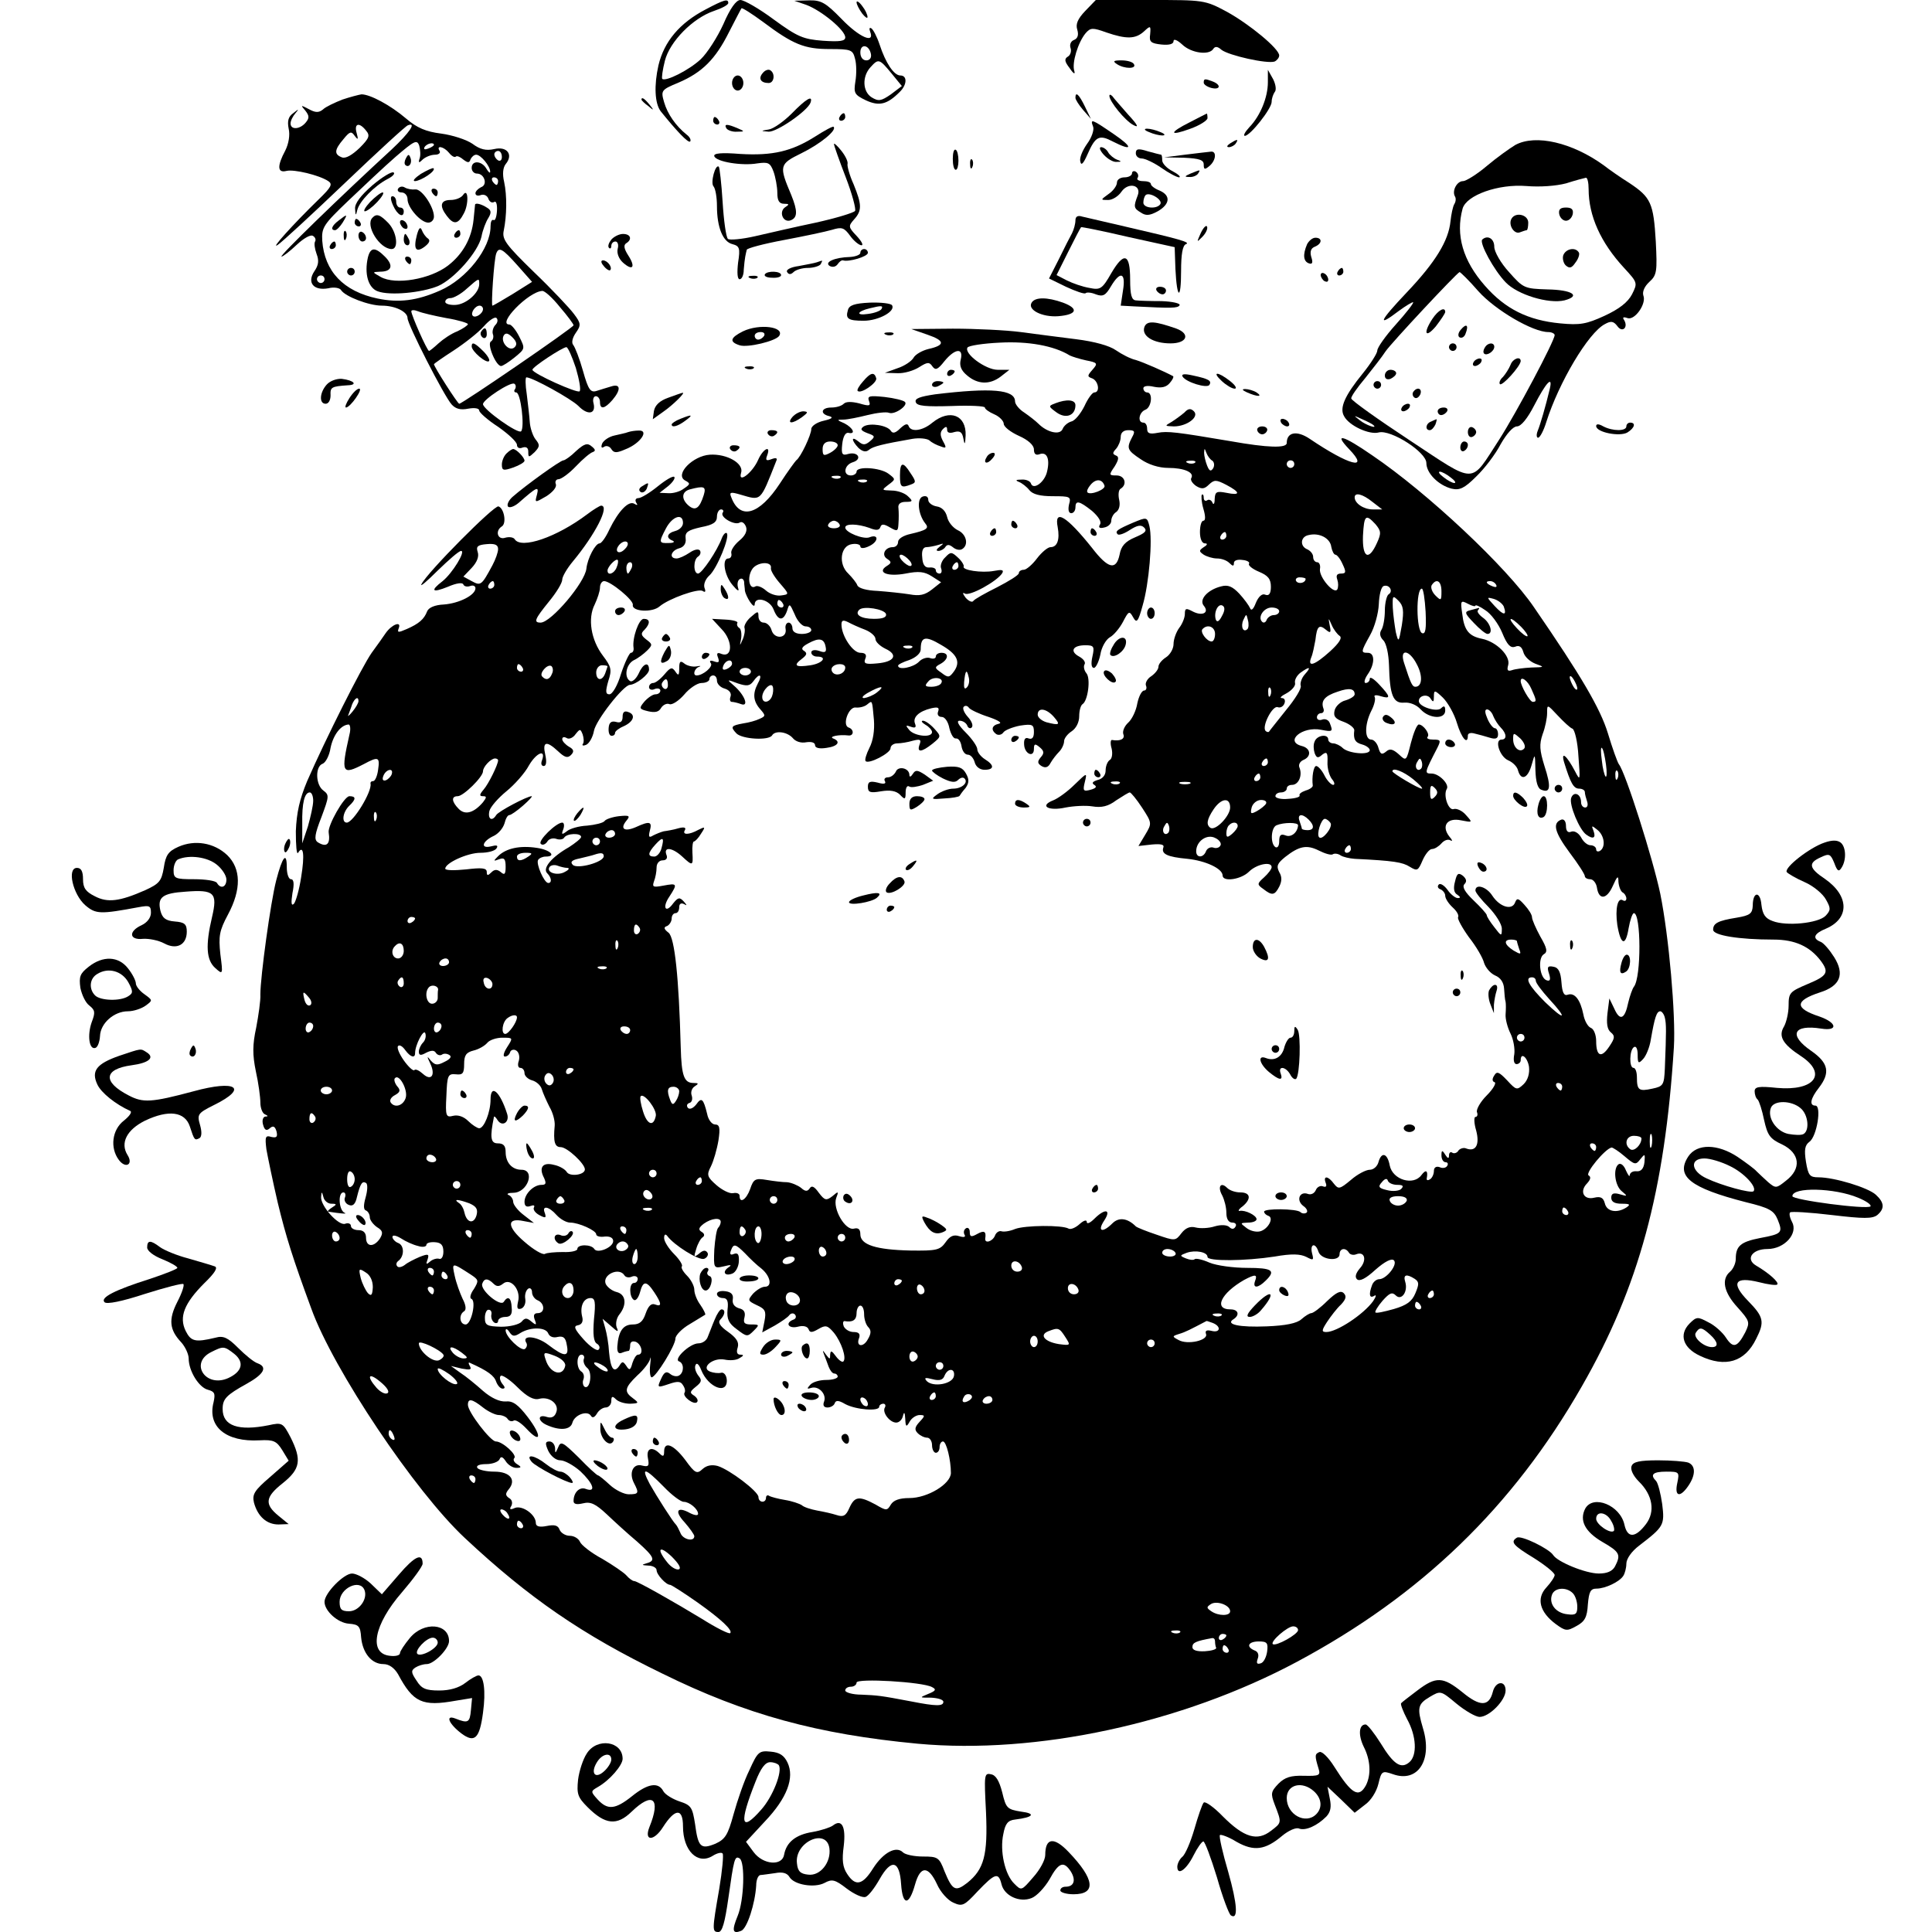 <?xml version="1.0" standalone="no"?>
<!DOCTYPE svg PUBLIC "-//W3C//DTD SVG 20010904//EN"
 "http://www.w3.org/TR/2001/REC-SVG-20010904/DTD/svg10.dtd">
<svg version="1.0" xmlns="http://www.w3.org/2000/svg"
 width="512pt" height="512pt" viewBox="0 0 512 512"
 preserveAspectRatio="xMidYMid meet">
<g transform="translate(0,512) scale(0.1,-0.1)"
fill="#000000" stroke="none">
<path d="M1870 5095 c-69 -36 -110 -85 -125 -148 -12 -53 -10 -101 6 -122 41
-51 73 -85 78 -80 3 4 -1 12 -9 18 -29 23 -51 55 -60 86 -9 31 -8 33 38 52 63
27 98 62 134 134 17 33 32 62 33 63 2 2 27 -14 57 -36 80 -60 110 -72 177 -72
57 0 61 -2 67 -26 4 -14 4 -41 1 -59 -5 -32 -3 -36 28 -51 35 -16 56 -11 89
22 20 19 21 44 2 44 -17 0 -39 33 -55 82 -7 21 -17 40 -22 43 -5 3 -6 -1 -3
-9 13 -33 -29 -15 -76 34 -42 43 -54 50 -87 49 l-38 -1 32 -11 c40 -15 103
-67 103 -86 0 -10 -14 -12 -59 -9 -52 4 -67 10 -130 56 -39 29 -79 52 -89 52
-11 0 -27 -22 -45 -64 -16 -35 -43 -77 -60 -93 -31 -29 -93 -60 -102 -52 -2 3
1 24 7 48 13 51 74 113 130 132 21 7 38 16 38 21 0 12 -11 9 -60 -17z m438
-118 c2 -10 -3 -17 -12 -17 -10 0 -16 9 -16 21 0 24 23 21 28 -4z m55 -52 l27
-33 -29 -22 c-26 -18 -33 -19 -51 -8 -24 15 -26 55 -3 80 21 23 23 23 56 -17z"/>
<path d="M2270 5114 c0 -6 7 -19 15 -30 8 -10 14 -14 14 -9 0 6 -6 19 -14 29
-8 11 -15 15 -15 10z"/>
<path d="M2876 5091 c-20 -21 -26 -35 -21 -50 4 -14 1 -23 -9 -27 -8 -3 -12
-12 -9 -21 3 -8 0 -19 -7 -23 -10 -6 -9 -13 5 -31 10 -15 15 -17 12 -7 -7 21
10 76 30 100 13 15 19 15 55 2 53 -18 77 -18 100 3 17 16 18 15 16 -8 -3 -20
2 -24 30 -27 20 -2 32 1 32 9 0 7 10 3 23 -9 24 -23 71 -29 82 -12 5 8 12 7
22 -2 19 -15 122 -38 141 -31 6 3 12 10 12 16 0 18 -79 83 -139 116 -58 31
-61 31 -203 31 l-144 0 -28 -29z"/>
<path d="M2960 4950 c20 -13 53 -13 45 0 -3 6 -18 10 -33 10 -21 0 -24 -2 -12
-10z"/>
<path d="M2021 4926 c-12 -14 -5 -26 16 -26 15 0 18 26 4 34 -5 3 -14 0 -20
-8z"/>
<path d="M3360 4902 c0 -40 -20 -89 -49 -119 -12 -13 -17 -23 -12 -23 14 0 71
72 71 90 0 9 4 20 8 26 5 5 3 20 -4 34 l-14 25 0 -33z"/>
<path d="M1940 4900 c0 -11 7 -20 15 -20 8 0 15 9 15 20 0 11 -7 20 -15 20 -8
0 -15 -9 -15 -20z"/>
<path d="M3190 4901 c0 -5 9 -11 20 -14 24 -6 27 8 4 17 -21 8 -24 8 -24 -3z"/>
<path d="M907 4856 c-20 -8 -44 -19 -51 -26 -11 -9 -20 -9 -38 1 -21 11 -22
11 -9 -4 11 -14 11 -20 1 -32 -15 -18 -40 -20 -40 -2 0 7 6 19 13 27 10 12 9
12 -6 0 -13 -9 -16 -21 -12 -41 4 -17 0 -40 -9 -58 -22 -41 -21 -60 3 -54 20
5 87 -11 111 -27 12 -8 8 -16 -25 -48 -67 -65 -131 -136 -109 -121 12 8 92 82
178 164 87 83 162 152 167 153 24 9 4 -20 -43 -64 -136 -125 -300 -284 -292
-284 4 0 22 14 40 31 18 17 37 28 43 24 6 -3 9 -10 6 -15 -3 -5 -1 -19 4 -33
7 -18 5 -30 -6 -46 -20 -30 -2 -52 37 -45 15 4 31 1 34 -5 11 -17 74 -41 108
-41 35 0 68 -16 68 -33 0 -17 97 -207 117 -229 11 -12 24 -15 44 -11 17 3 29
1 29 -5 0 -5 22 -25 50 -43 27 -19 50 -40 50 -48 0 -7 6 -11 15 -7 10 3 15 -1
15 -11 0 -16 1 -16 17 -1 14 15 14 19 2 34 -7 9 -14 30 -15 45 -1 16 -5 49 -8
74 -4 25 -4 45 -1 45 16 0 119 -57 138 -76 24 -25 47 -22 40 7 -3 10 0 19 6
19 6 0 11 -7 11 -15 0 -21 12 -19 33 5 23 27 22 44 -3 36 -11 -3 -29 -9 -39
-12 -16 -5 -22 3 -36 53 -9 32 -21 63 -26 69 -5 6 -2 19 7 32 14 20 14 25 -5
50 -11 15 -58 65 -106 111 -75 73 -85 87 -80 110 8 39 9 92 1 129 -5 21 -3 38
4 47 21 25 4 48 -30 40 -22 -5 -38 -1 -58 14 -16 11 -53 23 -83 27 -40 5 -64
15 -93 40 -41 35 -95 64 -118 64 -7 -1 -30 -7 -51 -14z m63 -82 c11 -13 9 -20
-17 -46 -20 -19 -37 -29 -47 -25 -21 8 -20 20 4 48 17 21 21 22 30 9 9 -12 10
-10 5 8 -7 25 7 29 25 6z m142 -74 c-4 -12 -2 -13 9 -2 7 6 21 12 32 12 10 0
15 5 12 10 -10 16 11 12 25 -5 7 -9 15 -13 18 -10 3 3 12 -1 20 -8 12 -9 16
-9 19 1 3 6 9 12 15 12 12 0 37 -30 37 -45 0 -5 -4 -2 -10 8 -12 21 -39 23
-39 2 0 -8 6 -15 14 -15 20 0 29 -30 11 -36 -8 -4 -15 -11 -15 -16 0 -6 6 -8
14 -5 8 3 17 -1 20 -9 3 -9 10 -13 16 -9 5 3 8 -7 7 -24 -1 -16 -5 -27 -9 -24
-5 2 -8 -5 -8 -17 0 -58 -63 -139 -134 -170 -61 -27 -109 -33 -166 -21 -90 19
-140 72 -146 153 -2 35 3 43 69 106 40 38 96 91 126 117 49 42 56 46 62 29 3
-11 4 -26 1 -34z m38 36 c0 -2 -7 -7 -16 -10 -8 -3 -12 -2 -9 4 6 10 25 14 25
6z m180 -32 c0 -8 -4 -12 -10 -9 -5 3 -10 10 -10 16 0 5 5 9 10 9 6 0 10 -7
10 -16z m-10 -64 c0 -5 -2 -10 -4 -10 -3 0 -8 5 -11 10 -3 6 -1 10 4 10 6 0
11 -4 11 -10z m52 -224 l38 -43 -51 -32 c-28 -17 -52 -31 -54 -31 -4 0 4 121
10 138 7 19 17 13 57 -32z m-512 -36 c0 -5 -4 -10 -10 -10 -5 0 -10 5 -10 10
0 6 5 10 10 10 6 0 10 -4 10 -10z m410 -13 c0 -23 -34 -53 -62 -55 -16 -1 -28
3 -28 8 0 6 6 10 14 10 8 0 28 11 43 25 33 29 33 29 33 12z m214 -61 c20 -23
36 -45 36 -48 0 -6 -295 -208 -303 -208 -4 0 -67 98 -67 105 0 1 24 18 52 36
29 19 65 47 80 64 14 16 30 27 34 22 4 -4 3 -12 -3 -18 -6 -6 -9 -17 -7 -24 3
-7 1 -16 -5 -20 -11 -6 13 -65 27 -65 4 0 20 10 36 23 28 23 28 23 12 55 -9
18 -21 32 -26 32 -34 0 50 87 87 89 6 1 28 -19 47 -43z m-204 -5 c0 -12 -20
-25 -27 -18 -7 7 6 27 18 27 5 0 9 -4 9 -9z m-97 -24 c31 -5 57 -13 57 -16 0
-3 -13 -12 -28 -19 -16 -6 -38 -21 -50 -32 -12 -11 -23 -20 -25 -20 -5 0 -47
95 -47 105 0 4 8 4 18 0 9 -4 43 -12 75 -18z m181 -77 c-14 -14 -39 14 -29 31
5 8 12 6 23 -5 11 -11 13 -19 6 -26z m162 -55 c9 -31 14 -58 10 -62 -6 -6
-124 47 -125 57 -1 7 80 60 90 60 4 0 15 -25 25 -55z m-161 -56 c-4 -5 -2 -9
3 -9 12 0 23 -92 13 -103 -8 -8 -101 58 -101 72 0 12 73 60 83 54 4 -2 5 -9 2
-14z"/>
<path d="M1076 4701 c-4 -7 -5 -15 -2 -18 9 -9 19 4 14 18 -4 11 -6 11 -12 0z"/>
<path d="M1115 4659 c-16 -11 -23 -19 -15 -19 16 1 56 27 49 34 -2 2 -17 -5
-34 -15z"/>
<path d="M987 4629 c-31 -27 -47 -48 -46 -62 1 -19 2 -20 6 -3 6 23 45 63 79
81 14 7 22 15 17 18 -5 3 -30 -12 -56 -34z"/>
<path d="M1055 4620 c-3 -5 1 -10 9 -10 9 0 16 -8 16 -18 0 -22 35 -62 55 -62
8 0 15 7 15 16 0 26 -33 75 -50 72 -8 -1 -20 1 -27 5 -6 4 -14 3 -18 -3z"/>
<path d="M1145 4610 c3 -5 8 -10 11 -10 2 0 4 5 4 10 0 6 -5 10 -11 10 -5 0
-7 -4 -4 -10z"/>
<path d="M981 4585 c-13 -14 -19 -25 -14 -25 5 0 20 11 33 25 13 14 19 25 14
25 -5 0 -20 -12 -33 -25z"/>
<path d="M1227 4603 c-5 -7 -19 -13 -33 -13 -27 0 -30 -16 -10 -42 18 -24 30
-23 45 6 14 25 12 71 -2 49z"/>
<path d="M1042 4575 c11 -25 28 -34 28 -15 0 6 -4 10 -10 10 -5 0 -10 7 -10
15 0 8 -4 15 -10 15 -6 0 -5 -10 2 -25z"/>
<path d="M1259 4578 c0 -2 -2 -20 -4 -40 -5 -50 -29 -92 -68 -122 -47 -36
-139 -52 -178 -30 -23 13 -23 13 -2 14 31 0 37 16 13 40 -26 26 -38 25 -45 -2
-10 -44 1 -81 26 -90 32 -12 116 -4 160 14 43 19 106 90 115 131 3 17 12 40
18 49 9 15 8 21 -4 28 -14 9 -29 13 -31 8z"/>
<path d="M898 4536 c-19 -14 -23 -26 -10 -26 4 0 13 9 20 20 14 23 13 24 -10
6z"/>
<path d="M987 4543 c-20 -20 19 -83 51 -83 19 0 14 44 -8 68 -22 23 -32 27
-43 15z"/>
<path d="M940 4530 c0 -5 5 -10 11 -10 5 0 7 5 4 10 -3 6 -8 10 -11 10 -2 0
-4 -4 -4 -10z"/>
<path d="M1060 4531 c0 -5 5 -13 10 -16 6 -3 10 -2 10 4 0 5 -4 13 -10 16 -5
3 -10 2 -10 -4z"/>
<path d="M1105 4498 c-10 -38 -3 -49 20 -32 13 10 16 17 9 22 -6 4 -13 14 -16
22 -4 10 -8 6 -13 -12z"/>
<path d="M911 4494 c0 -11 3 -14 6 -6 3 7 2 16 -1 19 -3 4 -6 -2 -5 -13z"/>
<path d="M950 4496 c0 -9 5 -16 10 -16 6 0 10 4 10 9 0 6 -4 13 -10 16 -5 3
-10 -1 -10 -9z"/>
<path d="M1205 4500 c-3 -5 -1 -10 4 -10 6 0 11 5 11 10 0 6 -2 10 -4 10 -3 0
-8 -4 -11 -10z"/>
<path d="M1070 4485 c0 -8 4 -15 10 -15 5 0 7 7 4 15 -4 8 -8 15 -10 15 -2 0
-4 -7 -4 -15z"/>
<path d="M875 4470 c-3 -5 -1 -10 4 -10 6 0 11 5 11 10 0 6 -2 10 -4 10 -3 0
-8 -4 -11 -10z"/>
<path d="M1075 4430 c3 -5 8 -10 11 -10 2 0 4 5 4 10 0 6 -5 10 -11 10 -5 0
-7 -4 -4 -10z"/>
<path d="M920 4400 c0 -5 5 -10 10 -10 6 0 10 5 10 10 0 6 -4 10 -10 10 -5 0
-10 -4 -10 -10z"/>
<path d="M1275 4241 c-3 -5 -1 -12 5 -16 5 -3 10 1 10 9 0 18 -6 21 -15 7z"/>
<path d="M1250 4202 c0 -13 39 -46 46 -39 3 3 -4 15 -15 26 -23 23 -31 26 -31
13z"/>
<path d="M2850 4861 c0 -5 9 -19 20 -32 l21 -24 -16 33 c-15 31 -25 41 -25 23z"/>
<path d="M2940 4866 c0 -15 42 -66 63 -77 16 -9 13 -1 -13 27 -19 22 -38 43
-42 49 -5 5 -8 5 -8 1z"/>
<path d="M1700 4856 c0 -2 8 -10 18 -17 15 -13 16 -12 3 4 -13 16 -21 21 -21
13z"/>
<path d="M2098 4819 c-21 -21 -48 -40 -60 -42 -23 -4 -23 -4 -1 -6 22 -1 103
55 111 77 7 21 -11 11 -50 -29z"/>
<path d="M2225 4810 c-3 -5 -1 -10 4 -10 6 0 11 5 11 10 0 6 -2 10 -4 10 -3 0
-8 -4 -11 -10z"/>
<path d="M3153 4796 c-56 -28 -55 -38 2 -17 25 9 45 22 45 28 0 7 -1 12 -2 12
-2 -1 -22 -11 -45 -23z"/>
<path d="M1890 4800 c0 -5 5 -10 11 -10 5 0 7 5 4 10 -3 6 -8 10 -11 10 -2 0
-4 -4 -4 -10z"/>
<path d="M2897 4784 c3 -8 -4 -29 -16 -45 -12 -17 -21 -38 -18 -47 2 -12 8 -6
19 19 21 48 31 53 67 34 53 -27 55 -16 2 20 -57 39 -63 42 -54 19z"/>
<path d="M1925 4780 c3 -5 16 -10 28 -9 21 0 21 1 2 9 -28 12 -37 12 -30 0z"/>
<path d="M2160 4758 c-62 -39 -112 -51 -198 -46 -50 4 -72 2 -69 -6 5 -15 74
-26 114 -19 29 4 34 2 43 -22 5 -14 10 -40 10 -56 0 -21 5 -29 18 -29 14 0 14
-2 3 -9 -18 -12 -6 -42 14 -35 19 7 19 25 2 67 -33 78 -32 82 27 111 49 24 95
61 85 70 -2 2 -24 -10 -49 -26z"/>
<path d="M3045 4770 c11 -5 27 -9 35 -9 9 0 8 4 -5 9 -11 5 -27 9 -35 9 -9 0
-8 -4 5 -9z"/>
<path d="M3260 4740 c-9 -6 -10 -10 -3 -10 6 0 15 5 18 10 8 12 4 12 -15 0z"/>
<path d="M4016 4736 c-15 -9 -50 -34 -76 -56 -26 -22 -55 -40 -63 -40 -16 0
-30 -26 -21 -41 3 -5 2 -14 -2 -20 -4 -7 -8 -27 -10 -45 -5 -52 -40 -109 -116
-189 -73 -77 -80 -94 -21 -49 19 14 36 24 38 23 2 -2 -19 -29 -46 -59 -27 -30
-49 -61 -49 -69 0 -7 -17 -34 -38 -60 -48 -59 -63 -92 -50 -114 13 -25 67 -50
92 -43 32 8 126 -52 126 -81 0 -27 32 -59 67 -68 21 -5 34 1 65 32 22 21 51
59 65 86 16 28 33 47 43 47 11 0 28 21 46 56 31 60 50 81 41 43 -11 -46 -25
-94 -32 -111 -4 -10 -3 -18 1 -18 5 0 15 19 22 42 33 104 111 236 155 259 16
9 23 8 33 -5 13 -19 30 -4 18 16 -5 7 -2 9 9 5 19 -7 51 38 42 60 -3 10 3 24
16 36 20 18 21 28 17 107 -6 102 -13 117 -70 155 -24 15 -54 36 -68 47 -83 60
-180 83 -234 54z m194 -117 c0 -71 32 -142 94 -209 36 -39 36 -40 21 -70 -11
-21 -34 -39 -73 -57 -48 -22 -65 -25 -117 -20 -85 8 -146 38 -200 100 -58 66
-78 134 -59 204 10 36 95 66 169 60 36 -3 78 0 105 7 25 8 48 14 53 15 4 0 7
-13 7 -30z m-292 -271 c45 -50 144 -108 185 -108 9 0 17 -4 17 -8 0 -15 -102
-207 -147 -277 -78 -120 -58 -120 -237 -2 -85 56 -155 106 -155 111 -1 5 16
29 37 54 20 25 45 57 54 71 15 22 187 206 196 210 2 0 25 -22 50 -51z m-279
-354 c14 -12 -19 -1 -35 12 -18 14 -18 14 6 3 14 -6 27 -13 29 -15z m205 -139
c11 -8 16 -15 10 -15 -5 0 -18 7 -28 15 -11 8 -16 15 -10 15 5 0 18 -7 28 -15z"/>
<path d="M4132 4553 c2 -10 10 -18 18 -18 8 0 16 8 18 18 2 12 -3 17 -18 17
-15 0 -20 -5 -18 -17z"/>
<path d="M4006 4541 c-10 -16 6 -42 21 -37 8 3 17 6 19 6 2 0 4 9 4 20 0 21
-33 29 -44 11z"/>
<path d="M3928 4485 c-8 -9 31 -81 62 -113 31 -33 114 -58 156 -48 45 12 20
28 -45 29 -61 2 -64 3 -102 46 -22 24 -39 54 -39 67 0 22 -18 32 -32 19z"/>
<path d="M4143 4444 c-3 -8 0 -21 6 -27 10 -9 16 -8 26 7 8 10 12 23 9 27 -9
15 -34 10 -41 -7z"/>
<path d="M3796 4275 c-25 -38 -19 -53 9 -20 13 17 24 33 25 38 0 15 -18 6 -34
-18z"/>
<path d="M3871 4246 c-7 -8 -8 -17 -3 -20 6 -3 13 1 16 10 9 23 2 28 -13 10z"/>
<path d="M3840 4200 c0 -5 5 -10 10 -10 6 0 10 5 10 10 0 6 -4 10 -10 10 -5 0
-10 -4 -10 -10z"/>
<path d="M3935 4199 c-4 -6 -5 -13 -2 -16 7 -7 27 6 27 18 0 12 -17 12 -25 -2z"/>
<path d="M3905 4160 c-3 -5 -2 -10 4 -10 5 0 13 5 16 10 3 6 2 10 -4 10 -5 0
-13 -4 -16 -10z"/>
<path d="M4003 4153 c-4 -10 -13 -24 -20 -32 -8 -7 -11 -16 -8 -19 6 -6 54 47
55 61 0 14 -21 7 -27 -10z"/>
<path d="M3670 4125 c0 -9 6 -12 15 -9 8 4 15 10 15 15 0 5 -7 9 -15 9 -8 0
-15 -7 -15 -15z"/>
<path d="M3640 4100 c0 -5 5 -10 10 -10 6 0 10 5 10 10 0 6 -4 10 -10 10 -5 0
-10 -4 -10 -10z"/>
<path d="M3745 4081 c-3 -5 -1 -12 4 -15 5 -3 11 1 15 9 6 16 -9 21 -19 6z"/>
<path d="M3715 4040 c-3 -5 -2 -10 4 -10 5 0 13 5 16 10 3 6 2 10 -4 10 -5 0
-13 -4 -16 -10z"/>
<path d="M3810 4030 c0 -5 4 -10 9 -10 6 0 13 5 16 10 3 6 -1 10 -9 10 -9 0
-16 -4 -16 -10z"/>
<path d="M3793 4003 c-15 -5 -17 -23 -4 -23 5 0 11 7 15 15 3 8 4 15 3 14 -1
0 -8 -3 -14 -6z"/>
<path d="M3890 3975 c0 -9 5 -15 11 -13 6 2 11 8 11 13 0 5 -5 11 -11 13 -6 2
-11 -4 -11 -13z"/>
<path d="M3870 3934 c0 -8 5 -12 10 -9 6 3 10 10 10 16 0 5 -4 9 -10 9 -5 0
-10 -7 -10 -16z"/>
<path d="M2210 4738 c0 -3 14 -43 31 -87 17 -44 28 -85 25 -90 -4 -5 -50 -19
-104 -31 -53 -11 -126 -28 -161 -36 -35 -8 -68 -11 -72 -7 -5 5 -11 49 -14 98
-3 49 -8 91 -10 93 -9 9 -23 -43 -14 -52 5 -6 9 -29 9 -52 0 -57 16 -95 41
-101 19 -5 21 -11 15 -49 -3 -26 -2 -44 4 -44 6 0 11 11 11 25 1 14 3 30 4 35
1 6 3 14 4 18 0 4 45 16 99 26 53 10 110 22 127 27 26 8 32 6 48 -16 10 -14
24 -25 30 -25 6 0 0 11 -13 25 -22 23 -22 26 -7 43 22 24 21 40 -1 94 -11 24
-17 48 -16 53 2 6 -5 21 -16 35 -11 14 -20 22 -20 18z"/>
<path d="M2525 4699 c0 -16 3 -29 8 -29 4 0 7 11 7 24 0 14 -3 27 -7 29 -5 3
-8 -8 -8 -24z"/>
<path d="M2925 4710 c10 -11 25 -20 34 -19 14 0 14 1 1 6 -8 3 -19 12 -23 19
-4 8 -13 14 -19 14 -6 0 -3 -9 7 -20z"/>
<path d="M3010 4714 c0 -8 7 -14 16 -14 8 0 32 -11 52 -25 20 -14 41 -25 47
-25 5 1 -2 8 -17 16 -16 8 -28 21 -28 29 0 8 -1 15 -3 15 -1 0 -17 4 -35 9
-25 8 -32 7 -32 -5z"/>
<path d="M3140 4710 l-55 -7 53 -1 c41 -2 52 -6 52 -18 0 -14 3 -14 15 -4 18
15 20 41 3 38 -7 -1 -38 -4 -68 -8z"/>
<path d="M2571 4684 c0 -11 3 -14 6 -6 3 7 2 16 -1 19 -3 4 -6 -2 -5 -13z"/>
<path d="M3000 4661 c0 -6 -9 -11 -20 -11 -11 0 -20 -6 -20 -14 0 -8 -10 -22
-22 -30 -22 -16 -22 -16 -1 -16 11 0 27 10 35 22 18 26 54 18 43 -10 -11 -29
-11 -34 8 -45 13 -9 23 -9 45 3 33 19 35 42 5 55 -13 5 -23 13 -23 17 0 5 -9
8 -21 8 -11 0 -18 4 -14 9 3 5 1 12 -5 16 -5 3 -10 1 -10 -4z m75 -82 c-9 -14
-45 -11 -45 4 0 8 3 17 6 20 10 9 46 -12 39 -24z"/>
<path d="M3155 4660 c-16 -7 -17 -9 -3 -9 9 -1 20 4 23 9 7 11 7 11 -20 0z"/>
<path d="M2850 4536 c0 -9 -4 -24 -9 -34 -5 -9 -21 -40 -35 -69 l-26 -51 45
-22 c26 -12 49 -20 52 -17 3 3 15 2 27 -3 19 -7 26 -3 40 21 25 42 40 37 32
-11 l-6 -40 37 -2 c98 -5 114 -5 119 3 3 5 -19 10 -48 11 -29 0 -60 1 -68 2
-11 1 -15 14 -15 55 0 69 -16 75 -50 17 -24 -42 -29 -45 -58 -39 -18 3 -44 12
-60 20 l-27 14 31 62 c17 34 32 63 34 65 1 1 57 -10 125 -26 l123 -27 2 -58
c4 -81 15 -84 15 -5 0 44 4 68 13 71 13 5 -16 13 -163 47 -52 12 -103 24 -112
26 -12 4 -18 0 -18 -10z"/>
<path d="M3182 4502 c-11 -25 -11 -25 4 -10 9 9 15 21 13 27 -2 6 -10 -2 -17
-17z"/>
<path d="M1620 4485 c-7 -9 -10 -18 -6 -22 3 -3 6 -1 6 5 0 7 5 12 11 12 6 0
9 -9 6 -19 -3 -12 3 -27 14 -37 26 -23 34 -12 14 19 -11 17 -13 27 -6 32 17
10 13 25 -8 25 -10 0 -24 -7 -31 -15z"/>
<path d="M3464 4473 c-12 -28 -10 -46 5 -51 9 -3 11 2 6 17 -4 14 -1 23 9 27
20 8 21 24 2 24 -8 0 -17 -8 -22 -17z"/>
<path d="M2280 4450 c0 -5 -12 -10 -27 -11 -41 -1 -70 -14 -54 -24 8 -4 16 -2
21 5 4 6 10 11 14 10 15 -5 66 10 66 20 0 5 -4 10 -10 10 -5 0 -10 -4 -10 -10z"/>
<path d="M1600 4415 c7 -9 15 -13 17 -11 7 7 -7 26 -19 26 -6 0 -6 -6 2 -15z"/>
<path d="M2165 4425 c-5 -2 -27 -6 -48 -10 -22 -3 -35 -10 -31 -16 4 -7 10 -7
17 0 6 6 23 11 38 11 15 0 31 5 34 10 3 6 5 10 3 9 -2 0 -7 -2 -13 -4z"/>
<path d="M3545 4400 c-3 -5 -1 -10 4 -10 6 0 11 5 11 10 0 6 -2 10 -4 10 -3 0
-8 -4 -11 -10z"/>
<path d="M2027 4393 c-3 -5 6 -9 19 -9 13 -1 24 2 24 7 0 11 -37 12 -43 2z"/>
<path d="M3500 4391 c0 -5 5 -13 10 -16 6 -3 10 -2 10 4 0 5 -4 13 -10 16 -5
3 -10 2 -10 -4z"/>
<path d="M1988 4383 c7 -3 16 -2 19 1 4 3 -2 6 -13 5 -11 0 -14 -3 -6 -6z"/>
<path d="M3065 4350 c3 -5 10 -10 16 -10 5 0 9 5 9 10 0 6 -7 10 -16 10 -8 0
-12 -4 -9 -10z"/>
<path d="M2734 4318 c-12 -19 28 -39 70 -36 50 4 56 20 13 36 -42 15 -74 15
-83 0z"/>
<path d="M2247 4298 c-7 -23 1 -28 42 -28 39 0 85 25 75 41 -3 5 -30 8 -59 7
-41 -2 -55 -7 -58 -20z m89 3 c-3 -5 -19 -11 -36 -13 -33 -5 -29 7 5 15 32 8
36 7 31 -2z"/>
<path d="M3033 4254 c-9 -24 23 -44 69 -44 44 0 53 25 16 39 -57 20 -78 22
-85 5z"/>
<path d="M1969 4242 c-34 -17 -37 -28 -9 -37 21 -7 96 11 105 25 15 24 -52 33
-96 12z m56 -12 c-3 -5 -10 -10 -16 -10 -5 0 -9 5 -9 10 0 6 7 10 16 10 8 0
12 -4 9 -10z"/>
<path d="M2458 4233 c47 -16 47 -28 2 -38 -16 -4 -34 -14 -39 -23 -5 -9 -24
-22 -43 -28 l-33 -12 33 -1 c18 -1 44 7 58 16 22 14 27 14 35 2 8 -11 14 -9
32 14 28 34 51 36 43 4 -4 -16 1 -29 17 -42 28 -24 60 -25 89 -3 l23 18 -31 0
c-32 0 -90 43 -80 59 3 5 42 11 86 13 74 4 143 -8 185 -34 6 -3 25 -9 43 -13
31 -6 32 -8 17 -25 -14 -16 -14 -18 0 -23 16 -7 21 -37 5 -37 -5 0 -17 -16
-26 -36 -10 -20 -25 -39 -35 -41 -10 -3 -20 -12 -23 -20 -7 -17 -41 -9 -64 14
-8 8 -25 21 -38 30 -13 8 -24 22 -24 29 0 32 -63 37 -212 19 -40 -6 -55 -11
-51 -21 3 -10 27 -12 94 -10 49 2 89 0 89 -4 0 -4 11 -12 25 -18 14 -6 25 -18
25 -25 0 -8 18 -22 40 -32 25 -11 40 -25 40 -36 0 -12 5 -16 14 -13 20 8 29
-11 21 -45 -6 -29 -37 -51 -43 -32 -2 6 -13 11 -25 10 -15 0 -17 -2 -7 -6 8
-3 21 -13 28 -22 9 -11 28 -16 62 -16 46 0 49 -1 43 -22 -3 -14 -1 -23 6 -23
6 0 11 7 11 15 0 20 10 18 44 -9 17 -15 26 -29 21 -36 -5 -8 -1 -11 11 -8 11
2 19 10 19 18 0 8 6 19 13 23 8 6 11 18 8 32 -3 13 -2 27 4 30 18 11 11 35
-11 35 -20 0 -21 1 -5 24 11 18 12 26 3 29 -9 4 -9 7 1 18 6 7 12 21 12 31 0
11 7 18 20 18 17 0 19 -3 10 -19 -15 -29 -13 -34 23 -58 20 -14 48 -23 73 -23
42 0 70 -12 61 -27 -3 -5 3 -14 13 -21 15 -9 22 -8 34 4 14 13 19 13 46 -1 38
-20 38 -29 0 -21 -26 5 -30 3 -31 -17 0 -12 -3 -16 -6 -9 -2 6 -9 10 -14 6 -5
-3 -9 0 -9 7 0 7 -2 10 -5 8 -2 -3 -1 -20 4 -37 6 -20 6 -32 0 -32 -5 0 -9
-13 -9 -30 0 -17 5 -30 13 -30 8 0 7 -4 -3 -10 -13 -9 -13 -11 0 -20 8 -5 24
-10 35 -10 12 0 26 -5 33 -12 9 -9 12 -9 12 0 0 7 10 10 23 8 12 -1 20 -6 17
-10 -3 -4 9 -14 26 -21 24 -10 32 -19 32 -40 0 -18 -5 -25 -15 -21 -8 4 -18
-5 -25 -22 -6 -16 -12 -22 -15 -14 -3 7 -16 25 -29 39 -18 19 -30 24 -48 19
-36 -9 -59 -35 -46 -51 16 -19 -4 -29 -30 -15 -17 9 -20 8 -20 -7 0 -10 -7
-27 -15 -37 -8 -11 -15 -30 -15 -43 0 -12 -9 -28 -20 -35 -11 -7 -20 -18 -20
-25 0 -7 -9 -18 -19 -25 -10 -6 -17 -18 -14 -25 3 -7 0 -13 -5 -13 -6 0 -14
-15 -18 -34 -3 -19 -14 -42 -24 -51 -10 -9 -16 -23 -13 -31 5 -12 -8 -19 -30
-15 -4 1 -5 -10 -1 -23 3 -13 1 -27 -5 -30 -6 -4 -11 -16 -11 -28 0 -12 -8
-22 -21 -25 -13 -4 -17 -8 -9 -13 8 -5 4 -9 -10 -13 -19 -5 -21 -3 -15 21 6
25 6 25 -27 -7 -18 -18 -44 -37 -57 -42 -38 -15 -12 -29 33 -19 21 4 53 6 71
3 24 -4 42 0 63 16 17 11 33 21 36 21 3 0 18 -18 33 -41 26 -40 26 -41 8 -71
l-18 -30 36 4 c24 2 33 0 30 -8 -6 -17 10 -25 64 -30 48 -5 93 -26 93 -44 0
-18 49 -11 70 10 20 20 60 28 60 12 0 -5 -9 -17 -20 -27 -19 -17 -19 -19 -2
-31 23 -18 30 -17 42 6 7 14 8 26 0 39 -8 16 -5 23 16 40 37 29 57 33 89 17
16 -8 32 -13 37 -10 4 3 14 2 21 -3 6 -4 23 -8 37 -9 104 -5 127 -9 146 -21
20 -12 22 -11 34 17 7 16 18 30 25 30 7 0 18 7 25 15 7 8 17 12 24 8 6 -4 5 1
-3 10 -22 28 -6 51 31 43 31 -6 31 -6 13 14 -10 12 -25 18 -32 16 -14 -6 -29
36 -19 53 8 12 -20 41 -40 41 -20 0 -19 2 15 68 10 20 9 22 -11 22 -12 0 -18
3 -15 7 8 7 -11 33 -23 33 -5 0 -14 -22 -21 -49 -12 -48 -12 -49 -32 -30 -16
14 -24 16 -34 7 -11 -9 -15 -7 -20 10 -3 12 -12 22 -19 22 -18 0 -18 40 0 76
8 15 12 32 9 37 -3 5 4 6 16 2 27 -8 27 -2 -4 31 -14 15 -25 22 -25 15 0 -6
-5 -11 -11 -11 -5 0 -3 10 5 22 20 28 20 58 1 58 -19 0 -19 2 6 47 12 21 22
58 23 82 1 24 6 46 13 48 15 5 26 -14 13 -22 -5 -3 -10 -23 -10 -43 0 -20 -4
-43 -9 -51 -6 -9 -4 -19 5 -28 8 -8 14 -36 15 -66 2 -80 11 -102 41 -99 15 1
32 -6 43 -18 23 -25 65 -27 65 -3 0 12 -3 14 -11 6 -11 -11 -59 4 -59 19 0 15
23 20 31 7 7 -11 9 -10 9 5 0 18 2 18 24 -3 13 -13 30 -43 37 -67 12 -40 29
-60 29 -33 0 6 8 8 18 5 9 -2 27 -7 40 -11 16 -5 22 -2 22 9 0 9 -4 16 -8 16
-5 0 -14 11 -20 25 -7 16 -8 25 -1 25 5 0 13 -8 16 -17 4 -10 13 -24 20 -31
16 -16 17 -32 2 -32 -19 0 -5 -45 18 -55 12 -5 24 -17 26 -27 8 -28 26 -21 36
15 9 32 9 31 10 -14 1 -31 6 -49 16 -52 24 -10 26 8 8 63 -13 42 -14 57 -5 84
7 18 12 43 12 56 0 24 0 24 28 -6 16 -17 33 -33 39 -35 6 -2 14 -35 16 -73 5
-65 5 -67 -9 -40 -22 42 -38 55 -29 24 17 -55 25 -70 40 -70 8 0 15 -4 15 -9
0 -5 3 -16 6 -25 3 -9 1 -16 -5 -16 -6 0 -11 6 -11 14 0 22 -19 30 -26 12 -7
-17 22 -86 40 -98 18 -13 26 -9 19 10 -6 15 -5 15 10 3 19 -15 23 -46 7 -56
-6 -3 -10 -1 -10 4 0 6 -7 11 -15 11 -8 0 -19 9 -25 21 -7 12 -18 18 -26 15
-9 -4 -14 2 -14 15 0 12 -5 19 -12 17 -25 -9 -18 -34 22 -88 22 -29 40 -57 40
-62 0 -4 6 -8 14 -8 8 0 16 -10 18 -22 5 -34 26 -32 42 4 12 27 15 29 15 11 1
-12 6 -25 11 -28 6 -3 10 -11 10 -16 0 -6 -4 -8 -9 -5 -14 9 -21 -22 -15 -65
9 -54 22 -58 30 -9 4 22 10 40 14 40 19 0 20 -170 0 -195 -4 -5 -11 -25 -15
-42 -9 -44 -22 -50 -37 -16 l-13 27 -5 -39 c-3 -27 -1 -43 9 -51 11 -9 11 -15
-4 -37 -21 -32 -35 -27 -35 14 0 16 -6 32 -14 35 -8 3 -17 19 -20 36 -8 39
-23 58 -41 52 -10 -4 -15 5 -17 33 -2 27 -8 39 -21 41 -15 3 -18 0 -12 -18 5
-16 3 -21 -6 -18 -19 6 -24 59 -8 69 11 6 9 16 -9 47 -12 22 -22 45 -22 51 0
7 -9 21 -20 33 -16 18 -20 19 -25 6 -8 -21 -40 -12 -60 18 -15 24 -45 33 -45
14 0 -5 16 -25 35 -44 19 -20 35 -45 35 -57 0 -21 -1 -21 -20 4 -11 14 -20 28
-20 32 0 3 -16 21 -35 39 -23 22 -31 36 -24 43 7 7 5 14 -4 22 -12 9 -16 7
-21 -15 -5 -18 -3 -30 6 -35 9 -6 9 -9 1 -9 -6 0 -19 10 -27 22 -9 12 -19 18
-23 14 -5 -5 -2 -11 5 -13 6 -3 12 -10 12 -17 0 -7 9 -21 20 -31 11 -10 17
-21 14 -26 -2 -4 11 -28 29 -53 19 -24 37 -55 40 -68 4 -12 16 -27 29 -33 15
-6 23 -19 24 -35 1 -14 2 -29 4 -35 1 -5 1 -20 0 -33 -1 -12 5 -35 13 -51 8
-16 12 -41 10 -55 -3 -15 -1 -26 6 -26 6 0 11 5 11 10 0 23 18 8 22 -17 2 -18
-3 -35 -14 -46 -18 -17 -20 -16 -44 10 -21 22 -27 25 -34 13 -6 -9 -6 -16 1
-18 5 -2 -4 -18 -21 -35 -17 -17 -28 -37 -26 -44 3 -7 1 -13 -4 -13 -4 0 -4
-16 2 -36 10 -38 -1 -58 -28 -47 -6 2 -15 -1 -19 -6 -3 -6 -11 -9 -16 -6 -5 4
-9 0 -9 -7 0 -9 -3 -9 -10 2 -8 13 -10 12 -10 -2 0 -10 5 -18 11 -18 5 0 8 -4
4 -10 -3 -5 -12 -7 -20 -3 -9 3 -15 -1 -15 -10 0 -9 -5 -19 -10 -22 -6 -4 -10
-3 -9 2 4 21 -2 25 -14 9 -21 -29 -76 -13 -84 25 -6 33 -22 38 -30 9 -3 -11
-13 -20 -23 -20 -10 0 -33 -12 -50 -27 -30 -25 -33 -25 -45 -10 -15 21 -29 22
-22 3 4 -10 1 -13 -7 -10 -7 3 -16 -2 -19 -10 -4 -9 -13 -13 -21 -10 -22 8
-32 -17 -12 -32 9 -6 13 -15 8 -18 -5 -3 -12 -2 -16 2 -10 9 -96 10 -96 1 0
-4 5 -9 11 -11 16 -5 0 -35 -21 -41 -11 -3 -27 1 -37 9 -17 13 -17 13 5 14 12
0 22 4 22 9 0 10 -30 25 -45 22 -5 -1 -2 5 8 12 24 20 21 37 -6 37 -13 0 -28
5 -35 12 -17 17 -26 3 -13 -20 6 -12 11 -32 11 -46 0 -17 6 -26 16 -26 8 0 12
-5 8 -11 -4 -7 -10 -7 -16 -1 -6 6 -22 7 -39 2 -15 -5 -38 -6 -50 -3 -15 4
-27 -1 -38 -15 -16 -21 -17 -21 -66 -4 -27 9 -52 19 -55 22 -22 22 -45 25 -62
8 -26 -26 -41 -22 -22 7 20 30 3 34 -26 5 -11 -11 -20 -15 -20 -8 0 6 -8 4
-19 -6 -11 -10 -24 -15 -29 -12 -17 10 -116 9 -142 -1 -14 -6 -30 -8 -36 -6
-6 2 -14 -3 -17 -11 -6 -16 -28 -23 -26 -8 3 19 -3 22 -21 12 -16 -9 -20 -8
-20 5 0 9 -5 13 -10 10 -6 -4 -7 -11 -4 -17 4 -6 -1 -8 -14 -4 -15 5 -25 0
-36 -16 -15 -21 -24 -23 -94 -22 -90 2 -132 15 -132 43 0 13 -5 18 -17 15 -23
-6 -57 53 -47 81 7 18 6 19 -10 5 -16 -12 -20 -12 -36 9 -12 17 -19 20 -24 12
-6 -9 -12 -9 -23 1 -9 7 -26 14 -37 15 -12 0 -36 3 -54 6 -30 5 -35 3 -44 -24
-10 -28 -28 -40 -28 -18 0 6 -8 9 -17 7 -9 -2 -29 8 -44 21 -25 22 -27 27 -15
50 7 14 16 45 20 69 5 33 3 42 -9 42 -8 0 -18 12 -21 28 -10 41 -15 45 -29 25
-8 -10 -17 -14 -22 -9 -4 5 -3 11 4 13 7 2 9 11 6 20 -3 8 0 19 8 24 11 7 11
9 -3 9 -25 0 -32 18 -34 95 -5 186 -16 289 -32 303 -13 10 -14 15 -4 18 6 3
12 12 12 20 0 8 5 14 10 14 6 0 10 7 10 16 0 9 5 12 13 8 8 -5 8 -3 -1 7 -11
12 -15 11 -28 -5 -20 -28 -30 -11 -10 18 22 34 21 36 -16 29 -27 -5 -30 -4
-25 11 4 10 7 26 7 37 0 11 7 19 16 19 10 0 14 6 10 15 -8 22 16 19 42 -5 28
-26 29 -25 27 10 -1 17 1 30 4 30 3 0 12 9 19 21 12 18 11 19 -7 10 -25 -14
-44 -14 -36 -1 4 7 -2 9 -17 5 -13 -4 -31 -7 -39 -8 -8 -2 -20 -7 -28 -11 -11
-7 -13 -4 -9 12 7 25 0 27 -37 10 -30 -13 -43 -5 -25 17 11 13 8 15 -20 12
-17 -2 -35 -8 -38 -13 -4 -5 -25 -10 -46 -12 -22 -1 -46 -8 -54 -15 -13 -10
-15 -9 -9 6 3 9 2 17 -3 17 -16 0 -65 -48 -57 -56 4 -5 12 -2 17 5 4 8 15 11
24 8 8 -3 18 -2 21 3 7 12 45 13 45 2 0 -4 -15 -16 -32 -27 -46 -26 -71 -56
-58 -69 12 -12 13 -26 3 -26 -11 0 -33 51 -27 61 3 5 12 9 20 9 30 0 12 18
-23 23 -45 7 -82 -1 -103 -22 -13 -13 -13 -14 3 -8 13 5 17 1 17 -20 0 -20 -3
-23 -13 -14 -10 8 -17 7 -25 -1 -9 -9 -12 -9 -12 1 0 11 -13 12 -55 7 -30 -3
-55 -3 -55 2 0 15 59 42 93 42 20 0 39 5 43 12 5 8 0 9 -15 5 -29 -7 -23 14 8
28 12 6 24 20 28 33 3 12 8 22 13 22 4 0 20 11 36 25 16 14 26 25 23 25 -12 0
-88 -40 -94 -50 -11 -18 -23 -11 -18 11 3 11 23 34 45 52 21 17 49 48 60 69
20 34 46 44 34 12 -3 -8 -1 -14 5 -14 7 0 8 12 4 30 -8 35 3 38 34 9 17 -16
25 -19 34 -10 9 9 8 15 -5 22 -10 6 -18 15 -18 20 0 6 5 7 12 3 6 -4 17 1 23
10 12 15 13 15 19 0 3 -9 4 -20 1 -25 -4 -5 1 -6 8 -3 8 3 18 20 21 37 5 28
78 121 95 122 17 1 51 28 51 40 0 23 -16 17 -28 -11 -7 -14 -17 -22 -22 -19
-17 10 -11 44 9 55 11 5 27 17 36 26 15 15 14 17 -2 29 -14 11 -16 16 -5 26
16 17 15 29 -2 29 -13 0 -31 -51 -27 -77 1 -7 -2 -13 -7 -13 -4 0 -16 -25 -26
-55 -9 -31 -23 -55 -31 -55 -10 0 -11 7 -3 35 10 30 8 38 -14 67 -32 42 -41
99 -22 136 7 15 14 35 14 45 0 9 5 17 11 17 17 0 79 -51 76 -63 -3 -18 52 -21
71 -4 25 21 102 48 114 41 7 -5 9 -2 5 8 -3 9 2 23 13 33 20 18 55 103 46 112
-3 3 -9 -3 -13 -13 -12 -33 -53 -94 -63 -94 -13 0 -13 37 0 45 6 4 8 11 5 16
-4 5 -15 3 -28 -6 -12 -8 -27 -15 -34 -15 -21 0 -15 21 7 27 12 3 19 13 17 26
-2 17 6 22 41 30 32 6 42 13 42 28 0 10 5 19 11 19 5 0 8 -4 4 -9 -7 -12 32
-34 45 -26 6 4 13 -1 17 -11 4 -11 -2 -24 -18 -37 -13 -11 -23 -26 -21 -33 2
-8 -2 -14 -8 -14 -17 0 -11 -44 11 -70 13 -16 19 -19 15 -8 -3 10 -1 20 4 23
6 4 11 0 12 -7 0 -7 2 -17 2 -23 3 -17 25 -51 26 -37 0 23 40 13 50 -13 12
-31 26 -32 36 -3 6 20 7 19 20 -10 7 -18 20 -32 29 -32 8 0 15 -4 15 -10 0 -5
-11 -10 -25 -10 -16 0 -25 6 -25 15 0 8 -5 15 -10 15 -6 0 -10 -8 -8 -17 4
-25 -29 -28 -37 -4 -3 12 -13 21 -21 21 -8 0 -14 7 -14 17 0 14 -2 14 -20 -2
-12 -10 -19 -24 -17 -29 2 -6 0 -20 -5 -31 -8 -18 -8 -18 -4 2 2 13 0 26 -5
29 -5 3 -7 9 -5 13 3 4 -11 8 -31 9 l-36 2 26 -28 c29 -30 29 -76 -1 -65 -11
5 -14 2 -9 -10 4 -12 2 -14 -10 -10 -11 4 -14 2 -9 -5 6 -9 -21 -32 -38 -32
-11 0 -6 19 7 23 6 2 3 3 -7 1 -11 -2 -26 2 -33 8 -10 8 -13 5 -13 -13 0 -19
-2 -21 -10 -9 -9 13 -13 12 -29 -7 -11 -13 -24 -23 -30 -23 -6 0 -11 -5 -11
-11 0 -6 7 -9 15 -5 8 3 15 1 15 -4 0 -6 -6 -10 -13 -10 -7 0 -20 -9 -29 -19
-15 -18 -15 -20 10 -26 18 -4 28 -2 34 9 5 8 15 13 22 10 7 -3 25 9 39 25 14
17 35 31 46 31 12 0 21 5 21 10 0 6 5 10 10 10 6 0 10 -6 10 -14 0 -8 9 -18
21 -21 12 -4 18 -12 15 -21 -3 -8 -1 -14 3 -14 5 0 17 -3 25 -6 22 -8 9 25
-19 49 -20 17 -19 17 10 6 24 -8 32 -7 41 5 17 24 26 19 12 -6 -14 -27 -12
-47 8 -69 13 -15 13 -17 -3 -24 -10 -5 -29 -10 -43 -12 -33 -6 -35 -9 -18 -27
16 -15 85 -19 94 -5 8 14 40 10 55 -7 7 -9 22 -14 36 -11 14 2 23 -1 23 -8 0
-7 11 -10 30 -7 31 4 39 17 18 25 -13 5 16 11 40 8 15 -2 16 16 1 21 -18 6 0
56 19 53 9 -1 23 2 30 8 14 11 13 14 18 -41 2 -27 -2 -55 -12 -74 -8 -16 -13
-32 -10 -35 8 -9 66 21 66 34 0 7 8 13 18 13 9 0 28 3 41 7 20 5 23 3 18 -10
-8 -22 5 -21 34 2 23 19 24 19 5 40 -11 12 -24 21 -30 21 -6 0 -3 -5 7 -11 9
-5 17 -14 17 -19 0 -16 -46 -11 -60 5 -11 13 -10 14 4 9 11 -4 15 -2 11 8 -7
17 10 33 43 41 18 4 22 2 18 -9 -3 -8 1 -14 10 -14 8 0 17 -13 20 -30 4 -16
11 -28 17 -27 7 1 13 -8 15 -20 2 -13 9 -23 17 -23 7 0 15 -9 18 -20 3 -12 14
-20 26 -20 26 0 27 12 1 28 -11 7 -20 19 -20 26 0 8 -14 28 -31 45 -20 20 -25
31 -16 31 9 0 17 -6 20 -12 2 -7 8 -10 12 -6 5 5 0 17 -10 28 -10 11 -15 23
-11 27 4 4 10 3 14 -3 4 -5 27 -16 52 -24 26 -9 37 -16 27 -18 -19 -4 -22 -17
-6 -28 6 -3 14 -1 18 5 4 6 24 14 44 18 33 5 37 3 37 -17 0 -15 -5 -20 -14
-17 -9 4 -13 -2 -12 -16 1 -25 26 -36 26 -12 0 14 3 15 15 5 12 -10 13 -16 3
-27 -9 -11 -9 -16 2 -23 10 -6 18 -4 24 8 5 9 16 23 23 30 7 7 13 20 13 28 0
7 9 19 20 26 12 8 20 24 20 40 0 15 4 29 9 32 14 9 22 68 10 82 -6 7 -8 18 -5
23 4 6 -3 15 -14 21 -26 14 -17 30 16 30 23 0 25 -3 19 -30 -4 -18 -3 -30 4
-30 5 0 13 16 17 35 3 20 15 40 25 46 10 5 26 24 35 41 15 29 17 30 27 12 9
-16 13 -13 25 31 17 57 27 175 18 211 -6 24 -7 24 -43 9 -42 -18 -49 -23 -41
-31 4 -3 18 2 33 12 19 12 29 14 37 6 9 -9 2 -15 -24 -26 -26 -11 -37 -23 -41
-46 -9 -42 -30 -38 -73 18 -67 84 -101 105 -91 55 6 -33 -1 -53 -19 -53 -7 0
-23 -13 -36 -30 -12 -16 -28 -30 -35 -30 -7 0 -13 -4 -13 -9 0 -5 -26 -21 -57
-37 -32 -16 -61 -32 -64 -37 -3 -4 -12 0 -20 9 -8 11 -9 15 -2 11 12 -8 85 32
99 54 5 9 -1 10 -22 6 -32 -6 -86 2 -80 12 1 3 -5 14 -15 23 -17 16 -20 16
-34 1 -9 -8 -14 -22 -11 -29 3 -8 1 -14 -4 -14 -6 0 -10 4 -10 9 0 5 -8 8 -17
7 -12 -1 -18 8 -19 27 -2 17 2 27 11 27 7 0 22 3 32 6 15 5 15 4 3 -5 -9 -7
-10 -11 -3 -11 6 0 15 5 18 10 5 8 11 7 20 0 8 -7 19 -9 25 -5 18 11 11 40
-12 50 -12 6 -25 21 -28 35 -4 16 -14 26 -28 28 -12 2 -22 10 -22 17 0 9 -6
12 -15 9 -16 -6 -12 -47 7 -71 11 -13 4 -18 -39 -28 -19 -4 -33 -13 -33 -21 0
-8 -6 -14 -14 -14 -21 0 -31 -21 -15 -31 12 -8 12 -11 -1 -19 -27 -17 2 -29
50 -20 35 7 50 5 69 -7 l25 -16 -24 -19 c-19 -15 -33 -18 -60 -13 -19 3 -57 7
-84 9 -29 1 -51 7 -54 15 -2 6 -13 20 -24 31 -27 25 -21 74 10 78 12 2 22 -1
22 -6 0 -6 10 -6 24 1 25 12 25 33 0 23 -16 -6 -64 13 -64 26 0 11 33 10 64
-1 17 -7 26 -7 29 2 3 9 9 9 26 -1 19 -11 21 -10 22 10 1 13 1 31 0 41 -2 11
5 17 19 17 19 0 20 2 6 15 -8 8 -27 15 -43 15 -27 1 -27 1 -9 15 20 15 20 15
0 30 -22 16 -84 20 -84 5 0 -5 -7 -10 -15 -10 -22 0 -18 28 5 35 26 8 14 29
-12 22 -16 -5 -19 -1 -16 26 2 19 8 31 16 30 21 -5 13 13 -10 25 -21 9 -21 10
-3 10 11 0 40 6 64 12 24 6 50 9 57 6 15 -6 52 20 42 29 -4 4 -28 10 -54 13
-40 4 -46 3 -41 -11 5 -13 1 -14 -26 -6 -20 5 -35 5 -41 -1 -6 -6 -20 -10 -33
-10 -27 0 -31 -17 -5 -23 11 -3 7 -7 -15 -12 -18 -4 -33 -14 -33 -22 0 -15
-28 -75 -40 -83 -3 -3 -23 -30 -43 -61 -55 -84 -106 -98 -129 -37 -6 14 -2 15
25 7 55 -16 51 -20 94 89 4 8 0 10 -13 5 -13 -5 -16 -3 -11 10 11 29 -11 18
-24 -12 -15 -34 -54 -64 -45 -34 8 25 -38 51 -83 48 -45 -3 -93 -52 -66 -68
15 -8 15 -10 -3 -22 -10 -8 -29 -13 -41 -12 l-23 1 23 18 c12 10 19 21 16 24
-3 4 -23 -8 -44 -25 -21 -17 -44 -31 -51 -31 -7 0 -10 -5 -6 -12 5 -7 3 -8 -5
-3 -15 9 -42 -19 -66 -68 -9 -20 -21 -37 -26 -37 -11 0 -32 -39 -35 -67 -4
-37 -93 -142 -121 -143 -20 0 -16 9 22 56 19 23 35 49 35 58 0 8 13 30 28 48
59 71 99 148 75 148 -3 0 -20 -10 -37 -23 -81 -61 -175 -93 -192 -66 -3 5 -14
7 -25 4 -20 -7 -28 18 -9 30 13 8 6 48 -9 53 -11 4 -188 -174 -204 -206 -5 -9
14 7 43 36 29 28 56 52 62 52 13 0 -23 -59 -49 -80 -34 -26 -28 -32 14 -15 23
10 39 12 41 6 2 -5 10 -7 18 -4 8 3 14 0 14 -6 0 -18 -43 -40 -84 -43 -23 -1
-40 -8 -44 -18 -8 -21 -22 -33 -54 -47 -23 -10 -26 -10 -21 3 7 19 -19 9 -35
-14 -6 -9 -23 -33 -37 -52 -26 -37 -122 -228 -171 -340 -20 -48 -28 -83 -30
-133 0 -38 2 -63 6 -57 14 23 18 -5 8 -65 -5 -33 -14 -64 -19 -70 -7 -7 -8 2
-4 28 5 24 4 37 -4 37 -6 0 -11 14 -11 32 0 43 -12 27 -28 -35 -15 -58 -42
-256 -42 -302 1 -16 -5 -56 -11 -88 -10 -46 -10 -72 -1 -116 7 -31 12 -69 12
-83 0 -15 6 -29 12 -31 9 -4 9 -6 1 -6 -6 -1 -9 -10 -6 -21 4 -15 9 -18 18
-10 9 8 14 5 18 -9 3 -14 0 -17 -14 -14 -16 5 -17 0 -13 -33 4 -22 17 -85 30
-141 22 -91 40 -148 89 -281 58 -161 275 -485 407 -608 170 -159 311 -256 523
-359 221 -109 412 -161 677 -186 315 -29 700 54 1005 217 329 176 572 410 755
730 151 263 220 517 244 899 5 85 -13 292 -36 406 -19 91 -92 322 -110 344 -4
6 -17 42 -29 82 -20 65 -70 151 -196 334 -72 106 -282 303 -428 402 -78 54
-104 61 -62 17 56 -58 1 -44 -104 27 -34 23 -61 18 -61 -11 0 -14 -49 -13
-150 5 -142 24 -166 27 -192 22 -21 -4 -28 -2 -28 11 0 9 -4 16 -10 16 -16 0
-12 27 5 34 17 6 21 46 5 46 -5 0 -10 5 -10 11 0 6 11 8 28 4 20 -4 33 -1 42
10 7 8 11 16 9 18 -22 12 -79 37 -99 43 -14 3 -37 15 -53 26 -17 12 -57 23
-105 29 -42 5 -108 14 -147 19 -38 5 -119 9 -180 9 l-110 -1 43 -15z m-238
-293 c0 -5 -9 -14 -20 -20 -17 -9 -20 -8 -20 10 0 13 7 20 20 20 11 0 20 -4
20 -10z m993 -41 c5 -4 6 -13 2 -20 -6 -9 -10 -8 -16 7 -4 10 -8 26 -8 34 1
13 1 13 6 0 3 -8 10 -18 16 -21z m-46 -5 c-3 -3 -12 -4 -19 -1 -8 3 -5 6 6 6
11 1 17 -2 13 -5z m263 -4 c0 -5 -4 -10 -10 -10 -5 0 -10 5 -10 10 0 6 5 10
10 10 6 0 10 -4 10 -10z m-1203 -36 c-3 -3 -12 -4 -19 -1 -8 3 -5 6 6 6 11 1
17 -2 13 -5z m70 -10 c-3 -3 -12 -4 -19 -1 -8 3 -5 6 6 6 11 1 17 -2 13 -5z
m630 -11 c4 -10 -37 -26 -45 -18 -3 3 1 12 8 20 14 17 31 16 37 -2z m-1062
-25 c-11 -35 -22 -43 -40 -28 -20 17 -19 37 3 43 38 10 44 8 37 -15z m1772
-18 l26 -20 -25 0 c-24 0 -48 16 -48 32 0 14 21 9 47 -12z m-1827 -56 c0 -9
-9 -18 -20 -21 -23 -6 -26 -19 -7 -26 6 -3 2 -6 -10 -6 -27 -1 -28 1 -8 39 17
32 45 41 45 14z m1835 -3 c15 -18 16 -24 4 -50 -22 -49 -39 -39 -37 19 3 55 7
59 33 31z m-1420 -1 c3 -5 -3 -10 -15 -10 -12 0 -18 5 -15 10 3 6 10 10 15 10
5 0 12 -4 15 -10z m1025 -30 c0 -5 -5 -10 -11 -10 -5 0 -7 5 -4 10 3 6 8 10
11 10 2 0 4 -4 4 -10z m278 -29 c2 -11 7 -21 11 -21 4 0 13 -11 19 -25 10 -21
9 -25 -4 -25 -11 0 -14 -5 -10 -16 3 -9 3 -20 0 -26 -9 -14 -49 33 -46 54 2
10 -2 18 -7 18 -6 0 -11 6 -11 14 0 8 -7 16 -15 20 -21 8 -19 34 3 38 28 7 57
-8 60 -31z m-1871 -5 c-16 -18 -31 -8 -16 10 6 7 15 11 20 8 5 -3 3 -11 -4
-18z m-337 -1 c0 -9 -7 -28 -15 -43 -29 -54 -31 -55 -55 -42 l-22 12 22 23
c14 15 20 30 16 42 -5 15 0 19 24 21 22 2 30 -2 30 -13z m1090 -30 c7 -8 8
-15 2 -15 -5 0 -15 7 -22 15 -7 8 -8 15 -2 15 5 0 15 -7 22 -15z m-776 -19
c-6 -16 -24 -23 -24 -8 0 10 22 33 27 28 2 -2 1 -11 -3 -20z m40 -1 c-4 -8 -8
-15 -10 -15 -2 0 -4 7 -4 15 0 8 4 15 10 15 5 0 7 -7 4 -15z m369 -1 c-1 -6
10 -24 24 -40 25 -29 25 -29 3 -32 -12 -2 -30 4 -40 13 -10 9 -23 14 -28 11
-16 -10 -23 23 -9 45 12 20 54 23 50 3z m497 6 c0 -5 -5 -10 -11 -10 -5 0 -7
5 -4 10 3 6 8 10 11 10 2 0 4 -4 4 -10z m920 -34 c0 -11 -19 -15 -25 -6 -3 5
1 10 9 10 9 0 16 -2 16 -4z m-2150 -16 c0 -5 -5 -10 -11 -10 -5 0 -7 5 -4 10
3 6 8 10 11 10 2 0 4 -4 4 -10z m2510 -17 c0 -25 -1 -26 -16 -11 -9 9 -13 21
-10 27 13 20 26 11 26 -16z m145 17 c3 -6 -1 -7 -9 -4 -18 7 -21 14 -7 14 6 0
13 -4 16 -10z m-187 -71 c2 -45 0 -60 -9 -57 -16 5 -17 118 -1 118 4 0 8 -28
10 -61z m-63 -36 c-8 -46 -9 -47 -16 -18 -3 17 -7 46 -8 65 -1 32 0 33 15 18
13 -13 15 -26 9 -65z m270 50 c9 -25 0 -25 -24 1 -22 24 -22 24 -3 19 11 -3
23 -12 27 -20z m-1910 7 c3 -5 1 -10 -4 -10 -6 0 -11 5 -11 10 0 6 2 10 4 10
3 0 8 -4 11 -10z m1835 -5 c0 3 12 -2 26 -12 15 -9 35 -36 45 -60 13 -32 22
-41 34 -37 11 5 18 0 22 -14 3 -12 17 -25 32 -31 25 -9 25 -9 -11 -10 -20 -1
-43 -4 -51 -7 -12 -4 -14 0 -10 14 6 24 -31 61 -69 69 -35 7 -48 22 -53 67 -5
34 -4 36 15 26 11 -6 20 -8 20 -5z m-672 -28 c-7 -14 -13 -17 -16 -9 -6 19 6
44 18 37 7 -4 6 -14 -2 -28z m-890 6 c2 -9 -8 -13 -32 -13 -34 0 -52 11 -39
24 11 11 66 2 71 -11z m1042 7 c0 -5 -6 -10 -14 -10 -8 0 -16 -6 -19 -12 -2
-7 -8 -10 -12 -6 -13 12 4 38 25 38 11 0 20 -4 20 -10z m-84 -47 c-11 -11 -19
6 -11 24 8 17 8 17 12 0 3 -10 2 -21 -1 -24z m-1013 -2 c15 -6 27 -17 27 -24
0 -8 12 -19 26 -26 35 -16 25 -35 -21 -39 -31 -3 -37 -1 -32 12 5 11 0 16 -13
16 -20 0 -50 45 -50 75 0 11 4 13 18 6 9 -5 29 -14 45 -20z m1257 -16 c8 -5
-1 -19 -25 -41 -41 -37 -61 -44 -50 -16 4 9 8 30 11 46 4 37 10 42 28 27 12
-10 14 -8 10 11 -4 22 -4 22 5 2 5 -12 15 -25 21 -29z m481 24 c11 -11 19 -23
17 -25 -3 -2 -15 7 -28 21 -28 30 -19 34 11 4z m-811 -19 c0 -11 -4 -20 -9
-20 -13 0 -32 26 -24 33 13 14 33 6 33 -13z m-1032 -34 c3 -14 -1 -17 -17 -11
-12 4 -21 2 -21 -4 0 -6 7 -11 15 -11 29 0 15 -18 -17 -23 -40 -6 -47 -1 -23
17 13 10 15 15 6 21 -9 5 -6 11 11 20 29 16 42 13 46 -9z m306 5 c42 -24 52
-44 35 -69 -13 -18 -16 -19 -34 -5 -19 13 -19 15 -2 24 21 12 22 29 2 29 -8 0
-15 -4 -15 -10 0 -5 -7 -7 -15 -4 -8 3 -22 -1 -30 -10 -15 -15 -55 -23 -55
-10 0 3 14 10 30 15 18 7 30 18 30 28 0 34 12 37 54 12z m-77 -7 c-3 -3 -12
-4 -19 -1 -8 3 -5 6 6 6 11 1 17 -2 13 -5z m1338 -45 c16 -30 14 -59 -4 -59
-8 0 -12 7 -30 63 -13 39 14 36 34 -4z m-1815 2 c0 -5 -7 -11 -14 -14 -10 -4
-13 -1 -9 9 6 15 23 19 23 5z m-555 -11 c3 -5 1 -10 -4 -10 -6 0 -11 5 -11 10
0 6 2 10 4 10 3 0 8 -4 11 -10z m78 -15 c-6 -16 -16 -19 -26 -8 -9 8 13 34 24
28 4 -3 6 -12 2 -20z m147 19 c0 -1 -3 -9 -6 -18 -8 -22 -24 -20 -24 2 0 10 7
19 15 19 8 0 15 -1 15 -3z m630 -3 c0 -14 -18 -23 -30 -16 -6 4 -8 11 -5 16 8
12 35 12 35 0z m-250 -11 c0 -5 -7 -10 -15 -10 -8 0 -15 5 -15 10 0 6 7 10 15
10 8 0 15 -4 15 -10z m1468 -7 c-9 -10 -13 -24 -11 -30 3 -7 -15 -36 -39 -65
-23 -29 -44 -55 -45 -57 -2 -2 -6 -1 -9 2 -11 11 18 68 32 63 7 -3 15 2 18 10
3 8 0 14 -7 14 -7 0 -1 6 13 13 14 8 24 20 22 27 -2 8 5 20 14 27 25 18 30 16
12 -4z m-896 -35 c-6 -6 -8 -1 -7 14 3 32 7 36 12 14 3 -10 1 -22 -5 -28z
m-68 11 c-3 -5 -14 -9 -26 -9 -17 0 -18 3 -8 14 12 15 44 10 34 -5z m1686 -14
c0 -5 -5 -3 -10 5 -5 8 -10 20 -10 25 0 6 5 3 10 -5 5 -8 10 -19 10 -25z
m-2410 9 c0 -8 -5 -12 -10 -9 -6 4 -8 11 -5 16 9 14 15 11 15 -7z m2288 -9
c14 -31 15 -35 4 -35 -8 0 -32 43 -32 55 0 15 19 1 28 -20z m-2012 -20 c-7
-18 -26 -20 -26 -2 0 18 24 41 28 27 2 -6 1 -17 -2 -25z m278 10 c-10 -8 -26
-14 -34 -15 -8 0 -4 6 10 14 34 19 48 20 24 1z m1043 -7 c-3 -8 -6 -5 -6 6 -1
11 2 17 5 13 3 -3 4 -12 1 -19z m223 2 c0 -5 -11 -12 -24 -16 -13 -3 -26 -15
-29 -26 -4 -16 1 -23 24 -31 16 -6 28 -16 28 -22 -3 -24 2 -33 21 -38 11 -3
20 -10 20 -15 0 -14 -57 -9 -72 6 -6 6 -18 12 -25 12 -7 0 -13 5 -13 10 0 16
-30 12 -36 -5 -4 -8 -3 -22 0 -31 5 -13 9 -14 20 -4 12 9 15 6 14 -19 -1 -17
5 -37 12 -46 7 -8 8 -15 3 -15 -5 0 -16 11 -23 25 -7 14 -17 25 -22 25 -7 0
-12 -30 -9 -52 0 -4 -8 -10 -19 -13 -11 -4 -18 -9 -16 -13 2 -4 -11 -8 -30 -9
-19 -2 -34 2 -34 7 0 6 7 10 15 10 8 0 15 5 15 10 0 6 6 10 14 10 17 0 28 24
20 45 -4 8 1 17 10 21 22 9 20 31 -4 37 -47 12 1 53 51 43 31 -6 32 -5 23 18
-3 8 -12 12 -20 9 -8 -3 -14 0 -14 6 0 6 5 11 11 11 6 0 9 6 6 13 -7 20 4 33
38 44 31 11 45 8 45 -7z m-2640 -18 c0 -5 -7 -17 -16 -28 -8 -10 -14 -14 -11
-9 2 6 7 18 10 28 7 17 17 23 17 9z m1843 -42 c18 -21 15 -23 -20 -14 -13 4
-23 13 -23 20 0 20 23 17 43 -6z m-1867 -47 c-23 -102 -20 -108 38 -78 39 21
43 19 38 -15 -2 -16 -8 -30 -13 -30 -5 0 -8 -3 -7 -7 4 -21 -46 -103 -63 -103
-14 0 -11 27 6 44 19 18 19 26 1 26 -14 0 -58 -78 -55 -96 5 -31 -5 -41 -29
-26 -10 7 -8 21 10 67 20 54 21 58 5 70 -21 15 -22 64 -2 71 8 3 18 22 21 42
7 34 27 61 48 62 4 0 6 -12 2 -27z m3113 -37 c-11 -12 -29 2 -29 25 0 18 1 18
19 2 10 -10 15 -22 10 -27z m217 -42 c3 -21 2 -35 -1 -32 -3 3 -8 22 -10 43
-3 21 -3 36 0 33 4 -3 8 -23 11 -44z m-2936 11 c0 -11 -25 -62 -38 -77 -12
-14 -12 -18 -2 -18 10 0 10 -3 0 -16 -24 -28 -47 -35 -64 -18 -19 19 -21 34
-3 34 15 0 67 51 67 66 0 12 21 34 32 34 4 0 8 -2 8 -5z m2040 -5 c0 -5 -5
-10 -11 -10 -5 0 -7 5 -4 10 3 6 8 10 11 10 2 0 4 -4 4 -10z m406 -17 c-10
-10 -19 5 -10 18 6 11 8 11 12 0 2 -7 1 -15 -2 -18z m-2728 -15 c-2 -6 -10
-14 -16 -16 -7 -2 -10 2 -6 12 7 18 28 22 22 4z m2707 -13 c17 -14 27 -25 23
-25 -9 0 -78 41 -78 46 0 11 29 0 55 -21z m542 3 c-3 -8 -6 -5 -6 6 -1 11 2
17 5 13 3 -3 4 -12 1 -19z m-947 2 c0 -5 -5 -10 -11 -10 -5 0 -7 5 -4 10 3 6
8 10 11 10 2 0 4 -4 4 -10z m-373 -16 c-3 -3 -12 -4 -19 -1 -8 3 -5 6 6 6 11
1 17 -2 13 -5z m186 -1 c-7 -2 -19 -2 -25 0 -7 3 -2 5 12 5 14 0 19 -2 13 -5z
m649 -35 c-9 -9 -12 -7 -12 12 0 19 3 21 12 12 9 -9 9 -15 0 -24z m-2972 -10
c0 -13 -7 -43 -14 -68 l-15 -45 0 52 c-1 55 6 83 20 83 5 0 9 -10 9 -22z
m2430 -18 c0 -22 -38 -62 -52 -54 -12 8 -10 22 8 49 20 30 44 33 44 5z m95 10
c-3 -5 -14 -14 -25 -20 -15 -8 -17 -7 -13 10 3 11 14 20 25 20 10 0 16 -4 13
-10z m-2358 -42 c-3 -8 -6 -5 -6 6 -1 11 2 17 5 13 3 -3 4 -12 1 -19z m2471 0
c16 -16 15 -28 -3 -28 -8 0 -15 2 -15 4 0 2 -3 11 -6 20 -7 19 7 21 24 4z m58
-9 c7 -11 -22 -47 -30 -38 -8 7 5 49 15 49 4 0 11 -5 15 -11z m-430 -26 c-10
-10 -19 5 -10 18 6 11 8 11 12 0 2 -7 1 -15 -2 -18z m184 18 c0 -5 -7 -14 -15
-21 -12 -10 -15 -10 -15 2 0 8 3 18 7 21 9 10 23 9 23 -2z m160 2 c-1 -19 -18
-33 -33 -27 -13 5 -17 1 -17 -16 0 -11 -4 -18 -10 -15 -14 9 -12 52 3 58 19 8
57 8 57 0z m-1810 -23 c0 -5 -7 -10 -16 -10 -8 0 -12 5 -9 10 3 6 10 10 16 10
5 0 9 -4 9 -10z m1604 -31 c-3 -6 -12 -8 -19 -5 -7 2 -16 -2 -19 -10 -7 -18
-26 -18 -26 0 0 27 29 47 51 35 11 -5 17 -15 13 -20z m-1644 11 c0 -5 -4 -10
-10 -10 -5 0 -10 5 -10 10 0 6 5 10 10 10 6 0 10 -4 10 -10z m163 -18 c-3 -12
-12 -22 -19 -22 -18 0 -18 9 3 32 20 22 24 19 16 -10z m1827 -2 c0 -5 -5 -10
-11 -10 -5 0 -7 5 -4 10 3 6 8 10 11 10 2 0 4 -4 4 -10z m-2180 -20 c-19 -13
-30 -13 -30 0 0 6 10 10 23 10 18 0 19 -2 7 -10z m200 1 c0 -16 -70 -35 -82
-23 -8 8 -2 13 18 17 16 4 34 8 39 10 18 6 25 5 25 -4z m-97 -31 c7 0 5 -5 -5
-10 -19 -12 -51 -3 -42 12 3 5 13 7 21 4 8 -3 20 -6 26 -6z m-403 -134 c0 -3
-4 -8 -10 -11 -5 -3 -10 -1 -10 4 0 6 5 11 10 11 6 0 10 -2 10 -4z m595 -25
c3 -5 1 -12 -5 -16 -5 -3 -10 1 -10 9 0 18 6 21 15 7z m-58 -53 c-3 -8 -6 -5
-6 6 -1 11 2 17 5 13 3 -3 4 -12 1 -19z m2383 18 c0 -2 3 -12 6 -21 6 -15 4
-15 -15 -4 -25 16 -27 29 -6 29 8 0 15 -2 15 -4z m-2950 -26 c0 -11 -7 -20
-15 -20 -15 0 -21 21 -8 33 12 13 23 7 23 -13z m120 -30 c0 -5 -7 -10 -16 -10
-8 0 -12 5 -9 10 3 6 10 10 16 10 5 0 9 -4 9 -10z m417 -16 c-3 -3 -12 -4 -19
-1 -8 3 -5 6 6 6 11 1 17 -2 13 -5z m-537 -40 c0 -8 -5 -12 -10 -9 -6 4 -8 11
-5 16 9 14 15 11 15 -7z m235 -2 c0 -18 -20 -15 -23 4 -3 10 1 15 10 12 7 -3
13 -10 13 -16z m2765 9 c0 -6 16 -27 35 -48 50 -54 43 -60 -10 -9 -43 43 -56
66 -35 66 6 0 10 -4 10 -9z m-2909 -24 c-1 -4 -1 -14 -1 -22 0 -8 -7 -15 -15
-15 -15 0 -21 31 -8 44 8 8 25 3 24 -7z m-342 -21 c7 -8 8 -17 3 -20 -6 -3
-12 3 -15 14 -6 24 -4 25 12 6z m3593 -53 c4 -17 4 -34 0 -135 -2 -43 -4 -47
-33 -53 -36 -8 -41 -4 -41 30 0 14 -4 25 -9 25 -12 0 -11 47 1 55 6 4 10 -5
10 -20 0 -23 2 -25 14 -12 8 8 18 32 21 53 10 57 15 74 25 74 4 0 10 -8 12
-17z m-3042 1 c0 -13 -22 -44 -31 -44 -12 0 -8 32 6 42 12 9 25 10 25 2z
m-540 -23 c0 -6 -4 -13 -10 -16 -5 -3 -10 1 -10 9 0 9 5 16 10 16 6 0 10 -4
10 -9z m340 0 c0 -6 -4 -13 -10 -16 -5 -3 -10 1 -10 9 0 9 5 16 10 16 6 0 10
-4 10 -9z m500 -11 c0 -5 -4 -10 -9 -10 -6 0 -13 5 -16 10 -3 6 1 10 9 10 9 0
16 -4 16 -10z m-549 -33 c-6 -6 -11 -17 -11 -24 0 -10 5 -11 19 -3 14 7 22 7
26 0 4 -6 11 -8 16 -5 5 4 14 3 20 -1 7 -4 2 -11 -13 -18 -19 -10 -25 -9 -36
3 -11 14 -11 12 -2 -7 15 -31 3 -48 -19 -28 -10 9 -20 14 -23 10 -3 -3 -16 9
-28 26 -12 17 -19 34 -15 38 4 4 12 -1 19 -11 14 -19 26 -22 26 -8 0 22 23 65
27 53 3 -8 0 -19 -6 -25z m2919 13 c0 -5 -4 -10 -10 -10 -5 0 -10 5 -10 10 0
6 5 10 10 10 6 0 10 -4 10 -10z m-2696 -25 c-9 -14 -12 -25 -6 -25 6 0 12 5
14 12 2 6 10 8 16 4 7 -4 10 -16 7 -27 -4 -11 -2 -19 4 -19 6 0 11 -6 11 -14
0 -7 9 -16 20 -19 11 -3 23 -13 26 -24 3 -10 12 -30 20 -46 9 -15 15 -37 14
-50 -4 -43 0 -57 16 -57 17 0 64 -44 64 -59 0 -15 -40 -20 -48 -7 -4 7 -19 16
-34 19 -30 8 -41 -7 -26 -35 6 -14 5 -18 -7 -18 -21 0 -45 -24 -45 -45 0 -11
5 -15 16 -11 8 3 12 2 9 -4 -3 -5 3 -14 14 -20 17 -9 19 -8 15 5 -9 21 10 19
31 -5 10 -11 26 -20 36 -20 23 0 69 -21 69 -31 0 -5 10 -8 23 -6 13 1 22 -3
22 -12 0 -17 -42 -34 -50 -21 -8 13 -45 13 -45 0 0 -5 -17 -9 -38 -8 -22 0
-43 -2 -48 -5 -6 -3 -30 11 -54 32 -47 40 -48 65 -2 55 l27 -5 -27 21 c-16 12
-28 28 -28 35 0 7 -6 16 -12 18 -7 3 -1 6 13 6 38 1 58 61 21 61 -25 0 -42 19
-42 47 0 17 -6 23 -21 23 -19 0 -21 16 -10 70 1 3 5 -1 10 -9 12 -18 32 -5 25
17 -19 60 -44 81 -44 38 0 -33 -17 -76 -30 -76 -5 0 -19 9 -29 19 -12 12 -27
17 -40 14 -19 -5 -21 -1 -18 53 2 54 4 59 25 57 18 -2 22 2 22 27 0 23 5 31
25 36 13 3 29 12 36 20 6 8 25 14 40 14 29 0 29 0 13 -25z m176 -59 c0 -3 -4
-8 -10 -11 -5 -3 -10 -1 -10 4 0 6 5 11 10 11 6 0 10 -2 10 -4z m-55 -36 c-5
-8 -11 -8 -17 -2 -6 6 -7 16 -3 22 5 8 11 8 17 2 6 -6 7 -16 3 -22z m-390 -40
c-7 -21 -30 -27 -40 -11 -3 6 2 14 12 19 14 8 15 13 5 24 -6 8 -9 18 -5 21 11
12 35 -32 28 -53z m3065 30 c0 -5 -2 -10 -4 -10 -3 0 -8 5 -11 10 -3 6 -1 10
4 10 6 0 11 -4 11 -10z m-3260 -10 c0 -5 -7 -10 -15 -10 -8 0 -15 5 -15 10 0
6 7 10 15 10 8 0 15 -4 15 -10z m920 -2 c0 -7 -4 -19 -9 -26 -7 -11 -10 -10
-15 3 -10 26 -7 35 9 35 8 0 15 -6 15 -12z m-62 -65 c-6 -30 -23 -24 -34 12
-6 19 -9 37 -6 40 9 9 43 -35 40 -52z m-903 -2 c3 -5 1 -12 -5 -16 -5 -3 -10
1 -10 9 0 18 6 21 15 7z m3542 -78 c-3 -10 -5 -4 -5 12 0 17 2 24 5 18 2 -7 2
-21 0 -30z m-27 20 c0 -17 -19 -35 -29 -29 -18 12 -12 36 9 36 11 0 20 -3 20
-7z m-120 -23 c0 -5 -2 -10 -4 -10 -3 0 -8 5 -11 10 -3 6 -1 10 4 10 6 0 11
-4 11 -10z m75 -24 c27 -23 30 -24 42 -8 12 15 13 15 11 -8 -2 -17 -9 -25 -21
-24 -9 1 -17 -3 -18 -10 0 -6 -4 -1 -10 12 -5 13 -13 20 -19 17 -16 -10 -11
-57 8 -72 16 -13 15 -14 -5 -8 -17 5 -23 2 -23 -9 0 -11 9 -16 28 -16 21 0 24
-2 12 -10 -25 -16 -52 -11 -57 11 -4 15 -11 19 -28 15 -28 -7 -40 17 -19 38 9
10 11 17 4 21 -10 6 44 71 61 74 3 0 19 -10 34 -23z m-3150 -6 c3 -5 -1 -10
-9 -10 -9 0 -16 5 -16 10 0 6 4 10 9 10 6 0 13 -4 16 -10z m-215 -55 c0 -8 -4
-17 -10 -20 -6 -4 -10 5 -10 20 0 15 4 24 10 20 6 -3 10 -12 10 -20z m800 15
c0 -5 -4 -10 -10 -10 -5 0 -10 5 -10 10 0 6 5 10 10 10 6 0 10 -4 10 -10z
m120 -20 c0 -5 -5 -10 -11 -10 -5 0 -7 5 -4 10 3 6 8 10 11 10 2 0 4 -4 4 -10z
m1843 -10 c15 0 18 -3 10 -11 -5 -5 -22 -7 -37 -3 -22 5 -25 9 -14 21 8 10 14
11 16 4 2 -6 13 -11 25 -11z m-2734 -33 c-6 -21 -6 -33 1 -35 5 -2 10 -10 10
-18 0 -7 9 -19 19 -26 15 -9 17 -15 8 -30 -16 -24 -37 -23 -37 2 0 13 -7 20
-20 20 -11 0 -20 5 -20 11 0 6 -7 9 -15 6 -17 -7 -66 47 -64 71 1 15 2 15 6 0
2 -10 12 -18 21 -18 15 0 15 -2 2 -10 -8 -5 -13 -10 -10 -11 32 -5 53 -7 43
-3 -15 7 -18 54 -3 54 5 0 7 -6 4 -14 -3 -7 2 -16 10 -19 11 -5 18 2 22 21 9
36 14 43 24 37 5 -3 4 -20 -1 -38z m251 33 c0 -5 -4 -10 -10 -10 -5 0 -10 5
-10 10 0 6 5 10 10 10 6 0 10 -4 10 -10z m507 -36 c-9 -9 -28 6 -21 18 4 6 10
6 17 -1 6 -6 8 -13 4 -17z m-232 -4 c3 -5 -1 -10 -10 -10 -9 0 -13 5 -10 10 3
6 8 10 10 10 2 0 7 -4 10 -10z m565 0 c0 -5 -4 -10 -10 -10 -5 0 -10 5 -10 10
0 6 5 10 10 10 6 0 10 -4 10 -10z m1668 -2 c-3 -7 -13 -13 -23 -13 -10 0 -20
6 -22 13 -3 7 5 12 22 12 17 0 25 -5 23 -12z m-2484 -7 c18 -8 23 -15 19 -31
-7 -25 -26 -21 -32 6 -2 10 -8 22 -15 26 -16 11 -2 10 28 -1z m483 -17 c-3 -3
-12 -4 -19 -1 -8 3 -5 6 6 6 11 1 17 -2 13 -5z m2428 -4 c3 -5 1 -10 -4 -10
-6 0 -11 5 -11 10 0 6 2 10 4 10 3 0 8 -4 11 -10z m-2245 -28 c0 -5 -3 -12 -7
-16 -4 -4 -8 -30 -10 -57 -2 -50 -2 -51 25 -45 19 5 23 4 12 -3 -17 -12 -9
-24 11 -16 8 3 16 17 17 31 1 19 -2 25 -13 21 -9 -4 -12 -1 -8 9 7 19 12 18
38 -8 12 -13 31 -31 43 -40 24 -20 29 -48 9 -48 -8 0 -21 -8 -31 -18 -15 -18
-15 -19 10 -31 22 -10 25 -16 20 -42 l-6 -30 33 18 c17 10 35 22 39 28 4 5 11
6 15 1 4 -5 2 -11 -4 -13 -24 -9 -13 -25 11 -19 15 4 26 1 29 -7 3 -9 9 -9 26
1 19 11 24 10 41 -10 20 -25 34 -67 25 -76 -3 -3 -12 3 -20 14 -11 15 -14 16
-15 4 0 -13 -1 -13 -11 0 -9 13 -10 13 -5 0 3 -8 9 -23 12 -32 4 -10 10 -18
15 -18 5 0 9 -4 9 -8 0 -5 -14 -9 -30 -9 -17 0 -36 -5 -43 -13 -9 -10 -9 -12
3 -8 20 6 41 -17 34 -36 -4 -10 -1 -16 9 -16 8 0 17 5 19 11 3 9 11 8 28 -2
28 -15 90 -20 90 -7 0 4 5 8 11 8 5 0 7 -5 4 -10 -8 -13 13 -40 30 -40 8 0 16
8 18 18 3 12 5 9 6 -8 1 -22 3 -23 12 -7 5 9 17 17 26 17 15 0 15 -2 0 -18
-13 -14 -14 -21 -5 -30 7 -7 18 -12 25 -12 7 0 13 -9 13 -20 0 -11 5 -20 10
-20 6 0 10 7 10 15 0 8 4 15 9 15 9 0 21 -49 21 -84 -1 -29 -62 -66 -110 -66
-27 0 -42 -6 -49 -17 -10 -17 -12 -17 -41 0 -43 23 -55 22 -69 -9 -9 -21 -16
-25 -34 -19 -12 4 -35 9 -52 12 -16 3 -35 9 -40 14 -6 4 -26 11 -45 14 -18 3
-37 8 -42 11 -4 3 -8 0 -8 -5 0 -15 -20 -14 -20 2 -1 15 -76 72 -108 82 -15 4
-29 2 -40 -8 -15 -14 -20 -12 -46 24 -31 41 -56 51 -56 22 0 -13 -3 -14 -12
-5 -20 20 -36 14 -31 -12 4 -21 2 -24 -15 -20 -24 7 -36 -19 -22 -46 14 -27
13 -30 -14 -30 -12 0 -35 11 -50 25 -15 14 -29 25 -31 25 -3 0 -26 21 -51 47
-43 42 -48 45 -55 27 -7 -16 -8 -17 -8 -1 -1 9 -7 17 -15 17 -11 0 -12 -5 -3
-25 7 -14 20 -25 32 -25 11 0 35 -13 53 -29 34 -32 43 -57 15 -47 -17 7 -33
-9 -33 -32 0 -8 8 -10 25 -6 20 5 33 -1 63 -29 20 -19 56 -52 80 -72 46 -41
51 -51 25 -58 -14 -4 -12 -5 5 -6 12 0 22 -6 22 -12 0 -12 25 -39 36 -39 3 0
36 -21 73 -47 62 -44 94 -74 86 -81 -3 -3 -37 14 -75 38 -69 42 -171 100 -179
100 -5 0 -14 7 -21 15 -6 7 -35 27 -64 44 -30 16 -56 37 -59 45 -4 9 -16 16
-27 16 -11 0 -23 7 -27 16 -4 12 -14 14 -34 10 -20 -4 -29 -1 -29 8 0 22 -35
47 -55 40 -13 -6 -16 -4 -10 5 4 8 2 17 -6 21 -10 7 -10 12 -1 23 21 25 4 47
-38 47 -22 0 -42 5 -45 10 -4 6 6 10 24 10 16 0 32 6 35 13 3 8 8 7 16 -5 6
-10 19 -18 28 -18 14 0 15 2 2 10 -8 5 -11 12 -7 16 8 8 -31 44 -49 44 -14 0
-74 78 -74 97 0 18 11 16 40 -7 14 -11 33 -20 42 -20 9 0 20 -5 23 -10 4 -6
11 -8 16 -5 5 4 20 -6 34 -21 39 -42 42 -20 4 30 -26 34 -40 44 -59 42 -16 -1
-38 9 -60 28 -19 17 -46 39 -60 48 l-25 18 29 -7 c22 -4 27 -3 21 7 -4 7 -4
11 1 8 47 -21 64 -34 69 -50 4 -10 11 -18 17 -18 7 0 7 4 -1 13 -6 8 -8 17 -4
21 4 3 24 -10 44 -30 26 -26 44 -35 58 -31 27 7 54 -14 45 -36 -4 -12 -13 -16
-25 -12 -24 8 -25 -10 -1 -21 35 -16 64 -14 69 6 6 21 40 33 49 18 4 -7 10 -4
16 6 5 9 16 16 23 16 8 0 15 8 15 17 0 13 3 14 12 5 7 -7 23 -12 38 -12 23 1
24 2 8 14 -25 18 -23 28 11 61 17 15 32 35 34 44 2 9 2 1 0 -16 -2 -18 0 -33
4 -33 11 0 63 84 63 103 0 8 17 26 38 38 20 12 39 24 41 25 1 2 -4 13 -13 26
-9 12 -16 30 -16 40 0 10 -9 27 -19 37 -11 11 -17 22 -14 25 3 3 -6 18 -20 32
-15 15 -27 34 -27 43 0 9 3 12 8 6 18 -25 84 -66 98 -61 8 3 12 11 9 16 -5 8
-12 7 -22 -2 -14 -11 -15 -10 -8 12 4 14 12 28 17 31 6 4 5 10 -2 14 -10 6 -9
11 5 22 21 15 45 17 45 5z m-250 -22 c0 -5 -2 -10 -4 -10 -3 0 -8 5 -11 10 -3
6 -1 10 4 10 6 0 11 -4 11 -10z m315 1 c3 -5 1 -12 -5 -16 -5 -3 -10 1 -10 9
0 18 6 21 15 7z m43 -15 c-1 -14 -6 -22 -10 -20 -12 7 -10 44 2 44 5 0 9 -11
8 -24z m-1118 -7 c0 -5 -4 -9 -10 -9 -5 0 -10 7 -10 16 0 8 5 12 10 9 6 -3 10
-10 10 -16z m350 11 c0 -5 -2 -10 -4 -10 -3 0 -8 5 -11 10 -3 6 -1 10 4 10 6
0 11 -4 11 -10z m-142 -32 c12 -4 22 -2 22 3 0 5 10 8 23 7 16 -1 22 -8 22
-25 0 -13 -5 -21 -11 -19 -6 2 -17 -1 -24 -7 -10 -9 -12 -8 -7 5 5 15 2 16
-21 7 -14 -6 -32 -15 -39 -21 -8 -6 -17 -8 -20 -4 -4 4 -3 10 2 14 17 12 17
42 0 48 -8 3 -15 11 -15 16 0 6 10 4 23 -4 12 -8 32 -17 45 -20z m997 22 c-3
-5 -10 -10 -16 -10 -5 0 -9 5 -9 10 0 6 7 10 16 10 8 0 12 -4 9 -10z m135 0
c0 -5 -4 -10 -10 -10 -5 0 -10 5 -10 10 0 6 5 10 10 10 6 0 10 -4 10 -10z
m-576 -19 c3 -5 -1 -11 -9 -15 -15 -6 -29 7 -18 18 9 9 21 8 27 -3z m526 -22
c0 -5 -4 -9 -10 -9 -5 0 -10 7 -10 16 0 8 5 12 10 9 6 -3 10 -10 10 -16z
m1304 4 c7 -22 56 -27 56 -7 0 16 16 19 25 4 3 -5 12 -7 19 -4 23 9 29 -16 10
-37 -11 -13 -14 -23 -8 -29 7 -7 24 2 49 25 25 22 43 31 49 25 11 -11 -20 -50
-39 -50 -7 0 -16 -7 -19 -16 -9 -24 -7 -36 6 -28 6 4 5 -2 -3 -14 -25 -35 -96
-82 -124 -82 -13 0 -13 4 2 27 10 15 26 36 37 46 13 14 15 22 7 30 -8 8 -20 2
-44 -21 -18 -18 -37 -32 -42 -32 -4 0 -16 -7 -26 -16 -12 -11 -42 -17 -92 -19
-72 -3 -111 5 -88 19 17 11 13 26 -8 26 -46 0 -25 43 36 78 30 16 36 15 29 -3
-7 -20 8 -19 28 1 28 27 18 34 -49 34 -36 0 -81 6 -100 14 -18 8 -36 12 -39 9
-3 -3 -13 -2 -23 2 -17 7 -17 8 2 15 23 8 55 2 55 -11 0 -12 100 -11 178 1 45
8 68 7 84 -1 19 -10 20 -9 15 10 -6 25 9 29 17 4z m-1804 -13 c0 -11 -4 -20
-9 -20 -5 0 -7 9 -4 20 3 11 7 20 9 20 2 0 4 -9 4 -20z m1425 10 c3 -5 -3 -10
-14 -10 -12 0 -21 5 -21 10 0 6 6 10 14 10 8 0 18 -4 21 -10z m-1010 -20 c-3
-5 -13 -10 -21 -10 -8 0 -12 5 -9 10 3 6 13 10 21 10 8 0 12 -4 9 -10z m603
-18 c2 -7 -3 -12 -12 -12 -9 0 -16 7 -16 16 0 17 22 14 28 -4z m-1460 -20 c21
-14 21 -16 8 -38 -9 -12 -12 -24 -7 -26 14 -5 0 -68 -15 -68 -16 0 -19 26 -4
35 6 4 5 16 -4 33 -7 15 -17 42 -21 61 -8 36 -8 36 43 3z m-260 -33 c-1 -21
-4 -25 -13 -16 -6 7 -15 25 -19 40 -6 25 -5 27 13 15 12 -7 19 -22 19 -39z
m162 41 c0 -5 -2 -10 -4 -10 -3 0 -8 5 -11 10 -3 6 -1 10 4 10 6 0 11 -4 11
-10z m35 -10 c3 -5 1 -10 -4 -10 -6 0 -11 5 -11 10 0 6 2 10 4 10 3 0 8 -4 11
-10z m470 0 c3 -5 12 -7 20 -3 8 3 15 0 15 -6 0 -6 -4 -11 -10 -11 -13 0 -13
-37 0 -45 5 -3 12 6 16 20 8 31 17 32 38 0 20 -30 20 -39 2 -32 -10 4 -18 -4
-25 -24 -7 -21 -16 -29 -34 -29 -26 0 -38 -18 -41 -58 -1 -15 3 -21 12 -17 7
3 16 5 18 5 2 0 4 7 4 15 0 9 6 12 15 9 16 -7 21 -34 6 -34 -5 0 -11 -10 -15
-22 -5 -19 -8 -21 -16 -8 -9 13 -11 13 -19 0 -14 -20 -23 -7 -27 37 -1 21 -6
49 -10 63 l-7 25 22 -19 c19 -17 21 -17 15 -3 -3 10 0 24 7 33 21 26 18 54 -7
60 -12 3 -25 13 -29 22 -9 24 36 45 50 22z m2094 -9 c12 -8 12 -14 2 -38 -9
-22 -23 -32 -57 -42 -25 -7 -47 -12 -49 -9 -2 2 6 16 19 31 18 20 25 24 35 14
15 -15 33 10 25 36 -6 19 3 22 25 8z m-2441 -13 c8 -8 15 -8 25 0 20 17 48
-16 40 -47 -4 -18 -2 -22 8 -19 8 3 13 14 11 26 -2 11 2 23 8 27 5 3 10 -1 10
-10 0 -8 7 -18 15 -21 19 -8 20 -34 0 -34 -10 0 -12 -6 -8 -17 6 -15 4 -16 -9
-5 -12 10 -17 10 -26 -1 -7 -7 -30 -13 -54 -13 -38 1 -43 4 -43 24 0 12 5 22
10 21 6 0 9 -6 7 -14 -1 -7 2 -16 8 -20 5 -3 10 -1 10 4 0 6 9 11 19 11 14 0
19 7 17 25 -1 26 -10 32 -21 15 -9 -14 -63 31 -57 48 5 15 15 15 30 0z m1082
8 c0 -3 -4 -8 -10 -11 -5 -3 -10 -1 -10 4 0 6 5 11 10 11 6 0 10 -2 10 -4z
m-870 -26 c0 -11 -7 -20 -15 -20 -15 0 -21 21 -8 33 12 13 23 7 23 -13z m930
-1 c0 -5 -4 -9 -10 -9 -5 0 -10 7 -10 16 0 8 5 12 10 9 6 -3 10 -10 10 -16z
m408 3 c2 -7 -3 -12 -12 -12 -9 0 -16 7 -16 16 0 17 22 14 28 -4z m-1708 -2
c0 -5 -2 -10 -4 -10 -3 0 -8 5 -11 10 -3 6 -1 10 4 10 6 0 11 -4 11 -10z m970
-26 c0 -16 -26 -19 -35 -4 -3 6 -4 14 0 20 8 13 35 1 35 -16z m1680 16 c0 -5
-5 -10 -11 -10 -5 0 -7 5 -4 10 3 6 8 10 11 10 2 0 4 -4 4 -10z m-2226 -67
c-3 -39 -1 -59 8 -64 7 -4 9 -12 4 -16 -4 -4 -22 8 -39 27 -25 28 -28 36 -15
38 10 2 14 10 11 22 -7 27 3 50 22 50 12 0 14 -10 9 -57z m2191 37 c3 -5 1
-10 -4 -10 -6 0 -11 5 -11 10 0 6 2 10 4 10 3 0 8 -4 11 -10z m-1475 -23 c0
-13 5 -28 11 -34 8 -8 8 -17 -1 -32 -12 -23 -33 -20 -23 4 3 10 -1 15 -15 15
-11 0 -22 7 -26 15 -3 8 -2 14 2 14 22 -4 32 3 32 21 0 11 5 20 10 20 6 0 10
-10 10 -23z m947 -3 c-3 -3 -12 -4 -19 -1 -8 3 -5 6 6 6 11 1 17 -2 13 -5z
m-23 -20 c23 -9 20 -27 -3 -21 -13 3 -18 1 -15 -8 7 -17 -49 -30 -73 -16 -17
9 -17 10 2 16 17 5 30 12 72 34 1 1 8 -2 17 -5z m-1834 -26 c27 16 67 15 73
-2 4 -9 14 -12 25 -9 15 3 21 -2 24 -21 7 -33 -6 -33 -49 0 -31 24 -72 27 -58
5 3 -5 1 -12 -4 -16 -11 -6 -51 33 -51 49 0 6 5 4 10 -4 8 -12 13 -13 30 -2z
m1443 -11 c15 -23 14 -23 -17 -19 -37 6 -53 24 -28 34 26 10 29 10 45 -15z
m-73 -12 c0 -8 -4 -15 -10 -15 -5 0 -10 7 -10 15 0 8 5 15 10 15 6 0 10 -7 10
-15z m-1575 -35 c3 -4 -3 -11 -12 -15 -17 -6 -53 25 -53 45 0 10 57 -17 65
-30z m1885 30 c0 -5 -4 -10 -10 -10 -5 0 -10 5 -10 10 0 6 5 10 10 10 6 0 10
-4 10 -10z m-1836 -25 c16 -12 17 -15 4 -15 -8 0 -21 7 -28 15 -16 19 -1 19
24 0z m274 -34 c-6 -31 -41 -21 -52 16 -7 20 -5 21 24 10 18 -7 29 -18 28 -26z
m934 24 c0 -5 -5 -11 -11 -13 -6 -2 -11 4 -11 13 0 9 5 15 11 13 6 -2 11 -8
11 -13z m-885 -7 c-2 -7 2 -17 9 -23 15 -11 8 -59 -7 -50 -4 3 -6 12 -3 19 3
8 1 17 -5 21 -14 8 -14 45 0 45 6 0 9 -6 6 -12z m53 -18 c8 -5 12 -11 10 -14
-3 -2 -14 2 -24 10 -22 15 -10 19 14 4z m900 0 c0 -5 -4 -10 -10 -10 -5 0 -10
5 -10 10 0 6 5 10 10 10 6 0 10 -4 10 -10z m-1290 -48 c-12 -4 -50 26 -50 40
0 5 14 -2 31 -14 16 -12 25 -24 19 -26z m1318 21 c-4 -21 -55 -30 -72 -13 -8
9 -4 10 15 5 19 -5 28 -2 32 9 9 22 29 20 25 -1z m-1501 -45 c-6 -4 -19 3 -29
14 -28 32 -21 42 10 16 17 -14 25 -26 19 -30z m1453 -8 c0 -5 -5 -10 -11 -10
-5 0 -7 5 -4 10 3 6 8 10 11 10 2 0 4 -4 4 -10z m89 -11 c-16 -10 -23 -4 -14
10 3 6 11 8 17 5 6 -4 5 -9 -3 -15z m-269 -10 c0 -6 -4 -7 -10 -4 -5 3 -10 11
-10 16 0 6 5 7 10 4 6 -3 10 -11 10 -16z m330 11 c0 -5 -7 -10 -16 -10 -8 0
-12 5 -9 10 3 6 10 10 16 10 5 0 9 -4 9 -10z m-1586 -96 c3 -8 2 -12 -4 -9 -6
3 -10 10 -10 16 0 14 7 11 14 -7z m715 -134 c21 -22 45 -40 53 -40 15 0 38
-19 38 -32 0 -5 -9 -4 -21 2 -34 19 -43 6 -15 -24 14 -16 26 -33 26 -37 0 -16
-31 -9 -37 9 -4 9 -9 19 -12 22 -7 6 -51 75 -69 107 -25 47 -13 44 37 -7z
m-499 20 c0 -5 -2 -10 -4 -10 -3 0 -8 5 -11 10 -3 6 -1 10 4 10 6 0 11 -4 11
-10z m85 -91 c11 -16 1 -19 -13 -3 -7 8 -8 14 -3 14 5 0 13 -5 16 -11z m40
-29 c3 -5 1 -10 -4 -10 -6 0 -11 5 -11 10 0 6 2 10 4 10 3 0 8 -4 11 -10z
m414 -119 c-7 -2 -21 6 -31 19 -29 36 -21 46 12 15 19 -19 26 -31 19 -34z
m1461 -111 c0 -13 -31 -13 -50 0 -13 9 -13 11 -1 19 16 10 51 -3 51 -19z m180
-50 c0 -11 -59 -44 -67 -37 -7 7 39 47 54 47 7 0 13 -4 13 -10z m-313 -6 c-3
-3 -12 -4 -19 -1 -8 3 -5 6 6 6 11 1 17 -2 13 -5z m123 -8 c0 -3 -4 -8 -10
-11 -5 -3 -10 -1 -10 4 0 6 5 11 10 11 6 0 10 -2 10 -4z m-30 -16 c0 -5 1 -13
3 -17 1 -4 -13 -8 -30 -9 -22 -1 -33 3 -33 11 0 12 9 16 53 24 4 0 7 -3 7 -9z
m138 -27 c-2 -14 -9 -29 -17 -31 -10 -3 -12 0 -8 12 4 10 1 19 -8 22 -24 10
-17 24 11 24 22 0 25 -4 22 -27z m-103 7 c3 -5 1 -10 -4 -10 -6 0 -11 5 -11
10 0 6 2 10 4 10 3 0 8 -4 11 -10z m-785 -101 c12 -6 10 -10 -10 -18 -24 -10
-24 -10 8 -10 17 -1 32 -5 32 -11 0 -12 -19 -12 -85 1 -84 16 -89 16 -132 18
-24 0 -43 6 -43 11 0 6 7 10 15 10 8 0 15 5 15 11 0 12 175 2 200 -12z"/>
<path d="M3897 3503 c-17 -4 -16 -8 9 -34 15 -16 31 -29 36 -29 16 0 8 29 -12
43 -11 8 -17 17 -13 20 3 4 4 6 2 6 -2 -1 -12 -3 -22 -6z"/>
<path d="M1220 2220 c0 -5 5 -10 11 -10 5 0 7 5 4 10 -3 6 -8 10 -11 10 -2 0
-4 -4 -4 -10z"/>
<path d="M1370 2170 c-12 -23 -5 -26 16 -6 16 17 18 26 4 26 -5 0 -14 -9 -20
-20z"/>
<path d="M1397 2070 c3 -11 9 -20 15 -20 5 0 4 9 -2 20 -6 11 -12 20 -14 20
-2 0 -2 -9 1 -20z"/>
<path d="M1506 1851 c-4 -6 -13 -8 -21 -4 -17 6 -21 -12 -5 -22 11 -7 46 23
37 31 -3 3 -8 1 -11 -5z"/>
<path d="M950 1885 c7 -9 15 -13 17 -11 7 7 -7 26 -19 26 -6 0 -6 -6 2 -15z"/>
<path d="M1856 1745 c-6 -17 2 -45 14 -45 13 0 22 34 11 38 -6 2 -9 8 -5 13 3
5 1 9 -4 9 -6 0 -12 -7 -16 -15z"/>
<path d="M1960 1731 c0 -5 11 -8 25 -7 33 1 33 16 0 16 -14 0 -25 -4 -25 -9z"/>
<path d="M1900 1691 c0 -6 7 -11 16 -11 11 0 15 -8 12 -31 -2 -25 3 -36 25
-52 26 -20 28 -20 44 -4 16 16 16 17 -6 17 -18 0 -22 4 -18 19 3 13 -1 21 -15
24 -12 4 -18 12 -16 24 2 12 -4 19 -19 21 -13 2 -23 -1 -23 -7z"/>
<path d="M1894 1623 c-7 -16 -14 -36 -18 -45 -3 -10 -14 -18 -25 -18 -23 0
-68 -43 -51 -48 13 -5 13 -29 0 -37 -6 -4 -17 -2 -24 4 -10 8 -16 5 -24 -13
-11 -24 -10 -24 20 -14 23 8 32 8 38 -3 5 -7 7 -16 4 -20 -6 -10 25 -33 33
-25 4 4 1 11 -7 17 -13 8 -12 11 4 24 15 12 17 17 7 29 -7 9 -11 21 -8 28 3 8
9 3 15 -12 19 -48 71 -67 68 -26 -1 12 -8 20 -15 18 -8 -2 -21 0 -29 3 -26 10
7 38 38 32 14 -3 32 -2 40 4 11 6 12 9 2 9 -9 0 -11 7 -7 19 4 14 -3 25 -25
41 -23 16 -28 26 -21 33 13 13 14 27 3 27 -4 0 -12 -12 -18 -27z"/>
<path d="M2022 1550 c-10 -16 -10 -20 1 -20 8 0 22 9 32 20 18 19 17 20 -1 20
-11 0 -25 -9 -32 -20z"/>
<path d="M2127 1554 c-7 -7 2 -34 12 -34 4 0 7 9 7 20 0 20 -7 25 -19 14z"/>
<path d="M2070 1530 c0 -5 7 -7 15 -4 8 4 15 8 15 10 0 2 -7 4 -15 4 -8 0 -15
-4 -15 -10z"/>
<path d="M2075 1450 c3 -5 8 -10 11 -10 2 0 4 5 4 10 0 6 -5 10 -11 10 -5 0
-7 -4 -4 -10z"/>
<path d="M2125 1420 c3 -5 15 -10 26 -10 10 0 19 5 19 10 0 6 -12 10 -26 10
-14 0 -23 -4 -19 -10z"/>
<path d="M2050 1412 c0 -18 12 -42 21 -42 14 0 10 26 -6 40 -9 8 -15 8 -15 2z"/>
<path d="M2115 1390 c3 -5 11 -10 16 -10 6 0 7 5 4 10 -3 6 -11 10 -16 10 -6
0 -7 -4 -4 -10z"/>
<path d="M1653 1358 c-32 -15 -29 -30 4 -26 17 2 29 10 31 21 4 19 -3 20 -35
5z"/>
<path d="M1591 1334 c-1 -25 24 -51 34 -34 3 5 2 10 -3 10 -5 0 -14 10 -20 23
-11 22 -11 22 -11 1z"/>
<path d="M1352 1319 c2 -7 10 -15 17 -17 8 -3 12 1 9 9 -2 7 -10 15 -17 17 -8
3 -12 -1 -9 -9z"/>
<path d="M2230 1311 c0 -6 5 -13 10 -16 6 -3 10 1 10 9 0 9 -4 16 -10 16 -5 0
-10 -4 -10 -9z"/>
<path d="M1730 1300 c0 -5 5 -10 11 -10 5 0 7 5 4 10 -3 6 -8 10 -11 10 -2 0
-4 -4 -4 -10z"/>
<path d="M1675 1270 c3 -5 8 -10 11 -10 2 0 4 5 4 10 0 6 -5 10 -11 10 -5 0
-7 -4 -4 -10z"/>
<path d="M1409 1246 c11 -13 93 -56 107 -56 4 0 1 7 -6 15 -7 8 -18 15 -25 15
-7 0 -24 9 -38 20 -30 24 -56 28 -38 6z"/>
<path d="M1584 1235 c11 -8 22 -12 25 -9 6 6 -19 24 -34 24 -5 -1 -1 -7 9 -15z"/>
<path d="M3390 1701 c0 -5 7 -11 14 -14 10 -4 13 -1 9 9 -6 15 -23 19 -23 5z"/>
<path d="M3325 1660 c-20 -21 -24 -30 -13 -30 8 0 22 8 30 18 42 48 28 59 -17
12z"/>
<path d="M2348 4233 c7 -3 16 -2 19 1 4 3 -2 6 -13 5 -11 0 -14 -3 -6 -6z"/>
<path d="M1978 4143 c7 -3 16 -2 19 1 4 3 -2 6 -13 5 -11 0 -14 -3 -6 -6z"/>
<path d="M2510 4129 c0 -5 5 -7 10 -4 6 3 10 8 10 11 0 2 -4 4 -10 4 -5 0 -10
-5 -10 -11z"/>
<path d="M2287 4109 c-10 -11 -17 -23 -14 -25 8 -9 53 22 49 34 -5 17 -15 15
-35 -9z"/>
<path d="M3134 4122 c9 -15 65 -32 71 -22 7 11 -2 16 -44 25 -22 5 -31 4 -27
-3z"/>
<path d="M3238 4110 c12 -11 27 -20 34 -20 7 0 2 9 -12 20 -33 26 -50 26 -22
0z"/>
<path d="M866 4101 c-19 -21 -21 -51 -3 -51 8 0 13 10 13 22 -1 22 2 24 46 27
27 1 16 13 -16 17 -13 1 -31 -5 -40 -15z"/>
<path d="M2470 4100 c0 -5 7 -7 15 -4 8 4 15 8 15 10 0 2 -7 4 -15 4 -8 0 -15
-4 -15 -10z"/>
<path d="M926 4065 c-9 -14 -13 -25 -9 -25 12 1 46 50 35 50 -6 0 -17 -11 -26
-25z"/>
<path d="M3305 4080 c27 -12 43 -12 25 0 -8 5 -22 9 -30 9 -10 0 -8 -3 5 -9z"/>
<path d="M1771 4066 c-23 -8 -35 -20 -38 -35 l-3 -22 28 20 c26 18 60 52 51
50 -2 0 -19 -6 -38 -13z"/>
<path d="M2796 4051 c-18 -7 -18 -8 4 -24 25 -18 50 -8 50 19 0 15 -23 17 -54
5z"/>
<path d="M3139 4027 c-8 -7 -23 -18 -34 -25 -19 -11 -19 -11 6 -12 34 0 68 25
53 40 -8 8 -15 8 -25 -3z"/>
<path d="M2100 4015 c-16 -19 0 -19 26 0 16 12 16 14 3 15 -9 0 -22 -7 -29
-15z"/>
<path d="M1803 4010 c-13 -5 -23 -12 -23 -15 0 -9 16 -5 36 10 22 16 19 18
-13 5z"/>
<path d="M2471 4000 c-26 -22 -57 -26 -63 -9 -3 8 -10 5 -22 -6 -12 -12 -20
-15 -25 -7 -9 15 -55 22 -72 12 -10 -7 -8 -11 10 -18 20 -7 21 -9 7 -21 -13
-11 -19 -11 -31 -1 -20 16 -19 3 0 -17 11 -10 20 -12 28 -5 11 9 35 15 115 29
18 3 38 1 45 -4 6 -6 20 -13 30 -16 15 -6 16 -4 6 14 -8 15 -8 24 0 32 8 8 11
7 11 -2 0 -8 7 -10 19 -6 15 4 21 0 24 -17 3 -18 5 -17 6 8 2 54 -42 71 -88
34z"/>
<path d="M3395 4000 c3 -5 11 -10 16 -10 6 0 7 5 4 10 -3 6 -11 10 -16 10 -6
0 -7 -4 -4 -10z"/>
<path d="M4230 3991 c0 -17 63 -29 83 -17 19 12 23 26 7 26 -5 0 -10 -4 -10
-10 0 -13 -36 -13 -61 0 -12 7 -19 7 -19 1z"/>
<path d="M3332 3979 c2 -6 8 -10 13 -10 5 0 11 4 13 10 2 6 -4 11 -13 11 -9 0
-15 -5 -13 -11z"/>
<path d="M1665 3975 c-5 -2 -22 -6 -36 -9 -15 -3 -29 -13 -33 -21 -4 -10 -2
-14 5 -9 6 4 15 1 19 -6 7 -11 14 -11 39 0 38 15 62 50 34 49 -10 0 -22 -2
-28 -4z"/>
<path d="M2035 3970 c4 -6 11 -8 16 -5 14 9 11 15 -7 15 -8 0 -12 -5 -9 -10z"/>
<path d="M1527 3925 c-14 -14 -30 -25 -34 -25 -8 0 -101 -67 -135 -97 -10 -9
-15 -20 -12 -25 3 -5 16 -1 28 9 49 43 55 46 49 22 -6 -22 -6 -22 25 -4 17 11
28 24 25 32 -3 7 1 13 7 13 7 0 28 15 46 34 18 19 38 36 45 38 8 3 7 7 -3 15
-11 10 -20 7 -41 -12z"/>
<path d="M1935 3930 c4 -6 11 -8 16 -5 14 9 11 15 -7 15 -8 0 -12 -5 -9 -10z"/>
<path d="M1342 3918 c-7 -7 -12 -20 -12 -29 0 -16 4 -17 30 -8 17 6 30 14 30
18 0 9 -22 31 -30 31 -3 0 -11 -5 -18 -12z"/>
<path d="M2615 3909 c-11 -17 1 -21 15 -4 8 9 8 15 2 15 -6 0 -14 -5 -17 -11z"/>
<path d="M2385 3860 c0 -31 3 -34 29 -24 14 5 14 8 -1 30 -20 32 -28 30 -28
-6z"/>
<path d="M1701 3831 c-8 -5 -9 -11 -3 -15 5 -3 12 1 16 9 6 17 6 18 -13 6z"/>
<path d="M2680 3730 c0 -5 5 -10 11 -10 5 0 7 5 4 10 -3 6 -8 10 -11 10 -2 0
-4 -4 -4 -10z"/>
<path d="M2625 3710 c-3 -5 -1 -10 4 -10 6 0 11 5 11 10 0 6 -2 10 -4 10 -3 0
-8 -4 -11 -10z"/>
<path d="M2890 3710 c0 -5 5 -10 11 -10 5 0 7 5 4 10 -3 6 -8 10 -11 10 -2 0
-4 -4 -4 -10z"/>
<path d="M1910 3558 c0 -9 5 -20 10 -23 13 -8 13 5 0 25 -8 13 -10 13 -10 -2z"/>
<path d="M1630 3500 c0 -5 4 -10 9 -10 6 0 13 5 16 10 3 6 -1 10 -9 10 -9 0
-16 -4 -16 -10z"/>
<path d="M3040 3495 c0 -8 5 -15 10 -15 6 0 10 7 10 15 0 8 -4 15 -10 15 -5 0
-10 -7 -10 -15z"/>
<path d="M1755 3430 c-3 -5 1 -10 10 -10 9 0 13 5 10 10 -3 6 -8 10 -10 10 -2
0 -7 -4 -10 -10z"/>
<path d="M2950 3409 c-7 -11 -10 -23 -7 -25 9 -9 35 8 40 27 7 26 -19 25 -33
-2z"/>
<path d="M1761 3392 c-14 -27 -12 -35 8 -23 7 5 11 17 9 27 -4 17 -5 17 -17
-4z"/>
<path d="M1860 3379 c0 -5 5 -7 10 -4 6 3 10 8 10 11 0 2 -4 4 -10 4 -5 0 -10
-5 -10 -11z"/>
<path d="M2926 3341 c-7 -10 22 -37 30 -28 4 3 -1 13 -9 22 -9 8 -18 11 -21 6z"/>
<path d="M1650 3221 c0 -13 -5 -18 -18 -14 -12 3 -18 -2 -19 -16 -1 -12 2 -21
8 -21 5 0 9 3 9 8 0 4 10 12 22 17 27 12 34 31 13 38 -10 4 -15 0 -15 -12z"/>
<path d="M3665 3220 c-3 -5 1 -13 10 -16 22 -9 29 1 11 15 -10 8 -16 9 -21 1z"/>
<path d="M2680 3159 c0 -5 5 -7 10 -4 6 3 10 8 10 11 0 2 -4 4 -10 4 -5 0 -10
-5 -10 -11z"/>
<path d="M3830 3150 c0 -5 7 -10 16 -10 8 0 12 5 9 10 -3 6 -10 10 -16 10 -5
0 -9 -4 -9 -10z"/>
<path d="M2374 3075 c-4 -8 -13 -15 -21 -15 -8 0 -11 -5 -8 -10 4 -7 -2 -9
-19 -4 -21 5 -26 2 -26 -11 0 -15 6 -17 35 -12 24 4 40 1 50 -9 13 -14 15 -13
15 6 0 12 4 19 9 16 5 -4 22 -1 37 4 l27 11 -22 16 c-20 13 -25 13 -32 2 -5
-8 -9 -9 -9 -3 0 19 -30 25 -36 9z"/>
<path d="M2470 3078 c0 -3 13 -13 29 -21 21 -10 32 -12 40 -4 6 6 13 8 17 4
11 -11 -7 -27 -30 -27 -12 0 -31 -7 -42 -15 -18 -13 -16 -14 18 -11 21 1 39 4
41 7 1 2 8 12 16 21 9 13 10 22 1 38 -9 16 -19 20 -50 18 -22 -2 -40 -6 -40
-10z"/>
<path d="M2900 3070 c0 -5 5 -10 11 -10 5 0 7 5 4 10 -3 6 -8 10 -11 10 -2 0
-4 -4 -4 -10z"/>
<path d="M4120 3030 c0 -5 5 -10 10 -10 6 0 10 5 10 10 0 6 -4 10 -10 10 -5 0
-10 -4 -10 -10z"/>
<path d="M4010 3011 c0 -12 29 -35 36 -28 4 3 -1 13 -9 22 -17 17 -27 19 -27
6z"/>
<path d="M2410 2990 c0 -18 2 -19 20 -8 11 7 20 16 20 20 0 5 -9 8 -20 8 -13
0 -20 -7 -20 -20z"/>
<path d="M4077 2988 c-7 -25 0 -41 14 -33 12 8 12 55 0 55 -5 0 -11 -10 -14
-22z"/>
<path d="M2690 2990 c0 -5 10 -10 23 -10 18 0 19 2 7 10 -19 13 -30 13 -30 0z"/>
<path d="M1530 2965 c-7 -9 -11 -17 -9 -20 3 -2 10 5 17 15 14 24 10 26 -8 5z"/>
<path d="M2870 2940 c0 -5 5 -10 10 -10 6 0 10 5 10 10 0 6 -4 10 -10 10 -5 0
-10 -4 -10 -10z"/>
<path d="M756 2884 c-4 -9 -4 -19 -1 -22 2 -3 7 3 11 12 4 9 4 19 1 22 -2 3
-7 -3 -11 -12z"/>
<path d="M4835 2887 c-39 -13 -107 -66 -100 -78 3 -4 25 -17 48 -27 23 -10 48
-31 56 -46 13 -23 13 -28 -1 -43 -20 -20 -104 -28 -140 -14 -20 7 -27 18 -30
43 -3 37 -23 36 -23 -2 -1 -21 -7 -26 -43 -32 -50 -8 -62 -15 -62 -32 0 -15
69 -26 160 -26 57 0 96 -18 125 -56 23 -31 18 -40 -35 -62 -47 -20 -50 -23
-50 -57 0 -19 -6 -44 -12 -55 -16 -26 -4 -47 45 -79 71 -47 35 -93 -64 -84
-48 5 -59 3 -59 -9 0 -8 3 -18 8 -22 4 -4 12 -29 17 -54 9 -40 15 -50 48 -65
47 -23 52 -64 10 -96 -25 -20 -27 -21 -47 -4 -11 10 -25 23 -31 29 -5 6 -28
23 -50 38 -53 35 -108 36 -131 1 -34 -52 5 -83 153 -121 62 -15 74 -22 84 -46
14 -35 12 -38 -47 -49 -51 -10 -64 -21 -64 -55 0 -12 -7 -27 -15 -34 -24 -20
-17 -55 20 -95 32 -36 33 -39 20 -66 -21 -40 -32 -43 -51 -14 -9 14 -30 33
-47 41 -28 15 -31 15 -50 -4 -28 -29 -17 -64 28 -85 67 -32 119 -17 149 45 23
45 20 58 -21 100 -47 48 -36 66 29 50 23 -6 45 -9 48 -6 5 6 -22 30 -56 50
-29 17 -11 44 30 44 45 0 82 41 65 72 -6 11 -8 22 -5 25 3 3 53 0 111 -7 84
-10 107 -10 120 0 20 17 19 33 -4 54 -21 19 -110 46 -152 46 -23 0 -27 5 -33
41 -5 32 -3 44 9 53 20 14 33 96 16 96 -17 0 -13 19 9 47 31 40 26 66 -20 98
-61 42 -48 71 27 59 45 -7 41 16 -5 32 -67 22 -66 42 1 64 54 17 66 48 38 93
-12 19 -28 38 -36 41 -23 9 -18 22 14 35 63 27 62 87 -3 132 -42 28 -45 42
-11 57 23 11 26 9 36 -15 8 -22 12 -24 19 -13 14 21 12 56 -2 67 -9 7 -23 7
-43 0z m-63 -704 c20 -17 24 -58 8 -68 -6 -4 -24 -3 -41 0 -32 7 -56 43 -46
69 8 21 55 20 79 -1z m-188 -153 c38 -18 73 -56 63 -67 -7 -6 -84 15 -124 34
-42 19 -46 53 -6 53 15 0 45 -9 67 -20z m340 -84 c22 -9 36 -19 33 -23 -9 -9
-207 17 -207 27 0 25 112 22 174 -4z m-392 -363 c21 -19 23 -33 5 -33 -22 0
-51 26 -43 38 10 16 16 15 38 -5z"/>
<path d="M473 2876 c-27 -12 -34 -22 -39 -56 -6 -35 -12 -42 -49 -59 -68 -30
-100 -34 -134 -16 -24 12 -31 22 -31 45 0 21 -5 30 -16 30 -27 0 -11 -70 22
-99 28 -24 40 -24 142 -5 28 5 32 4 32 -15 0 -13 -10 -26 -25 -33 -35 -16 -33
-40 4 -36 16 1 41 -4 56 -12 33 -18 60 -4 60 31 0 20 -6 25 -32 27 -24 2 -33
9 -38 29 -8 35 5 46 67 50 76 6 85 -3 70 -67 -18 -76 -15 -114 8 -135 21 -19
21 -18 14 36 -5 48 -3 62 20 105 36 67 35 122 -2 158 -35 33 -86 41 -129 22z
m101 -47 c14 -11 26 -29 26 -40 0 -20 -15 -26 -25 -9 -3 6 -31 10 -61 10 -50
0 -54 2 -54 24 0 13 6 27 13 29 29 12 76 6 101 -14z"/>
<path d="M2410 2830 c-8 -5 -12 -12 -9 -15 4 -3 12 1 19 10 14 17 11 19 -10 5z"/>
<path d="M3917 2824 c3 -7 9 -14 14 -14 14 0 10 17 -5 23 -10 4 -13 1 -9 -9z"/>
<path d="M2358 2779 c-10 -10 -13 -21 -8 -24 12 -7 51 17 47 29 -6 17 -21 15
-39 -5z"/>
<path d="M2288 2747 c-21 -5 -38 -13 -38 -18 0 -10 61 0 74 12 16 14 3 16 -36
6z"/>
<path d="M2350 2709 c0 -5 5 -7 10 -4 6 3 10 8 10 11 0 2 -4 4 -10 4 -5 0 -10
-5 -10 -11z"/>
<path d="M3320 2610 c0 -10 9 -24 20 -30 23 -12 27 -1 10 31 -14 25 -30 24
-30 -1z"/>
<path d="M4161 2614 c0 -11 3 -14 6 -6 3 7 2 16 -1 19 -3 4 -6 -2 -5 -13z"/>
<path d="M4297 2568 c-7 -25 -3 -33 12 -23 13 8 15 45 2 45 -5 0 -11 -10 -14
-22z"/>
<path d="M235 2558 c-23 -18 -26 -26 -22 -56 4 -19 14 -40 24 -47 15 -12 16
-18 6 -44 -12 -34 -7 -74 10 -68 6 2 11 16 12 31 1 34 37 66 74 66 15 0 36 7
47 15 19 14 19 14 -3 30 -13 9 -23 22 -23 29 0 7 -9 25 -21 40 -25 32 -66 34
-104 4z m105 -41 c13 -24 13 -29 0 -37 -21 -14 -74 -12 -88 2 -17 17 -15 45 6
57 29 18 65 8 82 -22z"/>
<path d="M3871 2534 c0 -11 3 -14 6 -6 3 7 2 16 -1 19 -3 4 -6 -2 -5 -13z"/>
<path d="M3946 2495 c-3 -8 -1 -25 4 -37 l9 -23 0 22 c1 12 4 28 7 37 3 9 2
16 -4 16 -5 0 -12 -7 -16 -15z"/>
<path d="M3850 2490 c0 -5 5 -10 10 -10 6 0 10 5 10 10 0 6 -4 10 -10 10 -5 0
-10 -4 -10 -10z"/>
<path d="M3430 2388 c0 -10 -4 -18 -10 -18 -5 0 -12 -11 -16 -24 -6 -27 -26
-39 -49 -30 -23 9 -18 -15 8 -37 27 -22 38 -24 31 -4 -8 21 13 19 25 -2 5 -10
12 -15 16 -12 10 11 13 116 4 130 -7 11 -9 10 -9 -3z"/>
<path d="M506 2341 c-4 -7 -5 -15 -2 -18 9 -9 19 4 14 18 -4 11 -6 11 -12 0z"/>
<path d="M3370 2340 c0 -5 5 -10 10 -10 6 0 10 5 10 10 0 6 -4 10 -10 10 -5 0
-10 -4 -10 -10z"/>
<path d="M316 2322 c-60 -21 -75 -40 -58 -76 10 -22 49 -53 87 -70 6 -3 -2
-14 -17 -26 -31 -24 -37 -72 -13 -104 18 -24 39 -12 23 13 -20 32 -2 67 46 91
63 30 106 24 119 -15 12 -37 13 -38 26 -31 6 4 6 18 1 35 -8 28 -6 31 38 53
91 45 58 67 -55 36 -112 -30 -134 -31 -172 -11 -70 36 -66 70 8 80 45 6 62 20
40 34 -17 11 -13 11 -73 -9z"/>
<path d="M3720 2130 c0 -5 7 -10 15 -10 8 0 15 5 15 10 0 6 -7 10 -15 10 -8 0
-15 -4 -15 -10z"/>
<path d="M2895 1970 c-3 -5 -1 -10 4 -10 6 0 11 5 11 10 0 6 -2 10 -4 10 -3 0
-8 -4 -11 -10z"/>
<path d="M2236 1952 c-3 -6 -1 -14 5 -17 15 -10 25 3 12 16 -7 7 -13 7 -17 1z"/>
<path d="M3380 1950 c0 -5 7 -10 15 -10 8 0 15 5 15 10 0 6 -7 10 -15 10 -8 0
-15 -4 -15 -10z"/>
<path d="M2450 1880 c14 -25 28 -33 47 -26 15 6 14 8 -3 20 -10 7 -27 16 -37
19 -15 6 -16 4 -7 -13z"/>
<path d="M390 1814 c0 -9 17 -22 40 -31 22 -9 40 -19 40 -23 0 -3 -33 -16 -72
-29 -95 -30 -133 -50 -121 -62 6 -6 46 2 107 22 54 17 100 29 102 26 3 -3 -4
-24 -16 -47 -24 -47 -21 -74 10 -107 11 -12 20 -32 20 -43 0 -33 27 -77 51
-83 18 -5 20 -10 15 -33 -17 -65 33 -106 122 -101 37 2 45 -2 60 -26 l17 -28
-49 -43 c-42 -36 -48 -46 -43 -68 10 -37 34 -58 65 -58 l27 1 -27 22 c-38 31
-35 50 12 87 46 37 50 61 20 121 -20 38 -22 40 -58 32 -80 -16 -122 -2 -122
43 0 27 10 37 64 67 45 25 56 44 29 54 -10 3 -33 22 -52 41 -27 27 -39 33 -60
27 -54 -13 -65 -10 -79 18 -18 37 -4 73 50 127 28 27 36 41 27 44 -8 3 -39 12
-70 21 -31 8 -64 22 -75 30 -25 19 -34 19 -34 -1z m231 -282 c27 -22 21 -47
-16 -64 -60 -27 -104 40 -45 69 32 16 34 16 61 -5z"/>
<path d="M4324 1235 c-4 -9 4 -26 19 -41 37 -36 44 -80 19 -113 -28 -37 -49
-38 -57 -2 -11 52 -83 81 -104 43 -16 -31 -1 -61 45 -88 47 -27 50 -34 34 -65
-7 -13 -21 -19 -43 -19 -35 0 -110 31 -121 49 -11 17 -85 53 -96 46 -18 -11
-11 -20 45 -54 30 -19 55 -39 55 -45 0 -5 -10 -20 -22 -33 -27 -29 -18 -65 25
-97 26 -19 30 -19 55 -5 22 12 28 23 30 57 3 34 7 42 23 42 23 0 61 18 71 34
4 6 8 21 8 32 0 13 14 33 34 48 65 50 68 54 61 110 -4 28 -11 55 -16 61 -17
17 -9 25 27 25 34 0 35 -1 29 -30 -8 -36 7 -40 29 -8 20 29 20 54 0 62 -9 3
-45 6 -80 6 -49 0 -66 -4 -70 -15z m-54 -146 c7 -11 9 -23 7 -26 -9 -9 -47 17
-47 32 0 22 28 18 40 -6z m-102 -191 c7 -7 12 -23 12 -36 0 -19 -4 -23 -26
-20 -31 3 -50 28 -41 52 7 19 38 21 55 4z"/>
<path d="M1057 947 l-45 -52 -29 28 c-16 15 -39 27 -50 27 -22 0 -73 -52 -73
-75 0 -24 35 -56 65 -58 26 -2 30 -7 32 -36 4 -42 28 -71 59 -71 15 0 29 -10
39 -27 40 -75 64 -86 153 -70 l43 7 -3 -32 c-3 -33 -7 -36 -42 -22 -27 10 -16
-15 17 -40 35 -26 48 -13 57 55 8 58 2 99 -12 99 -5 0 -21 -9 -35 -20 -17 -13
-41 -20 -69 -20 -36 0 -47 5 -60 26 -15 22 -15 27 -3 35 8 5 21 9 30 9 19 0
59 41 59 61 0 47 -67 53 -104 8 -14 -17 -26 -35 -26 -40 0 -6 -12 -9 -27 -7
-57 6 -42 83 32 168 30 35 55 69 55 76 0 30 -21 20 -63 -29z m-91 -41 c9 -24
-15 -56 -41 -56 -20 0 -25 5 -25 25 0 36 54 62 66 31z m194 -139 c0 -15 -44
-39 -54 -30 -8 9 24 43 41 43 7 0 13 -6 13 -13z"/>
<path d="M3756 640 c-21 -16 -41 -31 -43 -34 -2 -2 5 -21 16 -42 25 -45 27
-96 6 -114 -22 -19 -42 -6 -76 50 -17 27 -35 50 -40 50 -18 0 -20 -28 -5 -59
18 -35 20 -74 6 -102 -19 -35 -38 -24 -84 49 -15 24 -32 41 -39 39 -13 -5 -13
-10 -3 -43 6 -19 3 -21 -39 -20 -34 1 -50 -4 -67 -21 -20 -21 -21 -26 -10 -55
19 -49 19 -48 -10 -70 -36 -28 -71 -18 -127 38 -24 25 -47 41 -51 37 -4 -4
-15 -36 -25 -71 -10 -34 -24 -67 -32 -73 -7 -6 -13 -18 -13 -26 0 -25 24 -8
43 30 10 20 22 37 26 37 4 0 20 -43 36 -95 15 -53 32 -98 37 -101 20 -13 17
30 -7 115 -15 51 -25 95 -22 98 3 2 23 -5 44 -18 46 -26 76 -22 121 16 17 14
37 23 45 19 17 -6 47 7 72 32 11 12 14 25 9 48 l-6 31 36 -34 36 -35 27 21
c16 11 31 35 36 56 8 34 10 35 39 25 65 -23 105 37 79 122 -16 54 -14 64 18
83 29 17 29 17 71 -18 23 -19 51 -35 61 -35 26 0 69 44 69 70 0 28 -27 25 -34
-4 -10 -39 -34 -39 -80 -1 -52 42 -70 43 -120 5z m-274 -267 c21 -19 23 -44 6
-61 -28 -28 -78 -1 -78 43 0 36 41 46 72 18z"/>
<path d="M1555 473 c-10 -15 -20 -46 -23 -69 -4 -38 -1 -47 25 -73 47 -47 78
-50 117 -12 56 54 78 35 47 -41 -15 -38 12 -38 36 0 32 50 53 51 53 2 0 -65
39 -103 79 -78 11 7 23 10 26 6 3 -3 -1 -46 -9 -94 -19 -109 -19 -114 -2 -114
10 0 17 25 26 88 15 106 17 115 30 107 15 -9 12 -111 -5 -152 -16 -39 -14 -49
9 -40 16 6 37 72 40 120 0 15 5 27 11 28 5 0 23 3 39 5 20 4 32 0 38 -10 12
-21 66 -30 93 -16 20 11 28 9 59 -15 20 -15 42 -25 50 -22 8 3 24 24 37 47 31
55 53 50 57 -13 4 -58 21 -58 37 -1 14 50 35 50 58 1 9 -21 29 -43 43 -49 24
-11 29 -9 65 30 46 48 55 51 63 19 7 -31 48 -50 80 -37 13 5 34 27 47 49 25
46 38 50 57 21 14 -23 8 -40 -14 -40 -8 0 -14 -4 -14 -10 0 -5 16 -10 35 -10
61 0 56 40 -13 112 -39 41 -62 38 -62 -8 0 -13 -14 -39 -32 -59 -31 -36 -31
-36 -50 -17 -25 24 -39 87 -29 132 5 27 12 36 31 38 49 6 56 16 16 21 -37 6
-40 9 -50 51 -8 31 -17 46 -30 48 -18 4 -18 -2 -13 -100 5 -114 -5 -152 -50
-188 -31 -24 -39 -20 -60 31 -14 37 -18 39 -57 39 -23 0 -47 5 -53 11 -18 18
-52 0 -79 -42 -28 -45 -47 -49 -69 -15 -12 18 -14 37 -9 74 6 51 -5 73 -29 54
-7 -5 -31 -13 -54 -17 -44 -7 -69 -27 -75 -60 -5 -31 -56 -27 -81 7 l-20 27
50 54 c59 62 79 116 60 156 -9 19 -21 27 -45 29 -30 3 -34 0 -56 -49 -14 -28
-32 -81 -42 -117 -15 -55 -22 -66 -48 -78 -39 -16 -46 -9 -54 52 -7 44 -10 50
-41 60 -18 6 -38 18 -43 27 -13 25 -41 21 -83 -13 -45 -36 -65 -37 -91 -9 -19
21 -19 22 0 33 32 18 66 58 66 75 0 47 -68 57 -95 14z m65 -16 c0 -8 -9 -22
-19 -31 -24 -22 -37 -5 -19 24 14 23 38 27 38 7z m444 -15 c10 -17 -16 -83
-46 -117 -55 -63 -60 -38 -16 73 14 36 26 52 39 52 10 0 20 -4 23 -8z m134
-220 c5 -37 -24 -74 -56 -70 -21 2 -28 9 -30 30 -7 56 78 95 86 40z"/>
</g>
</svg>
